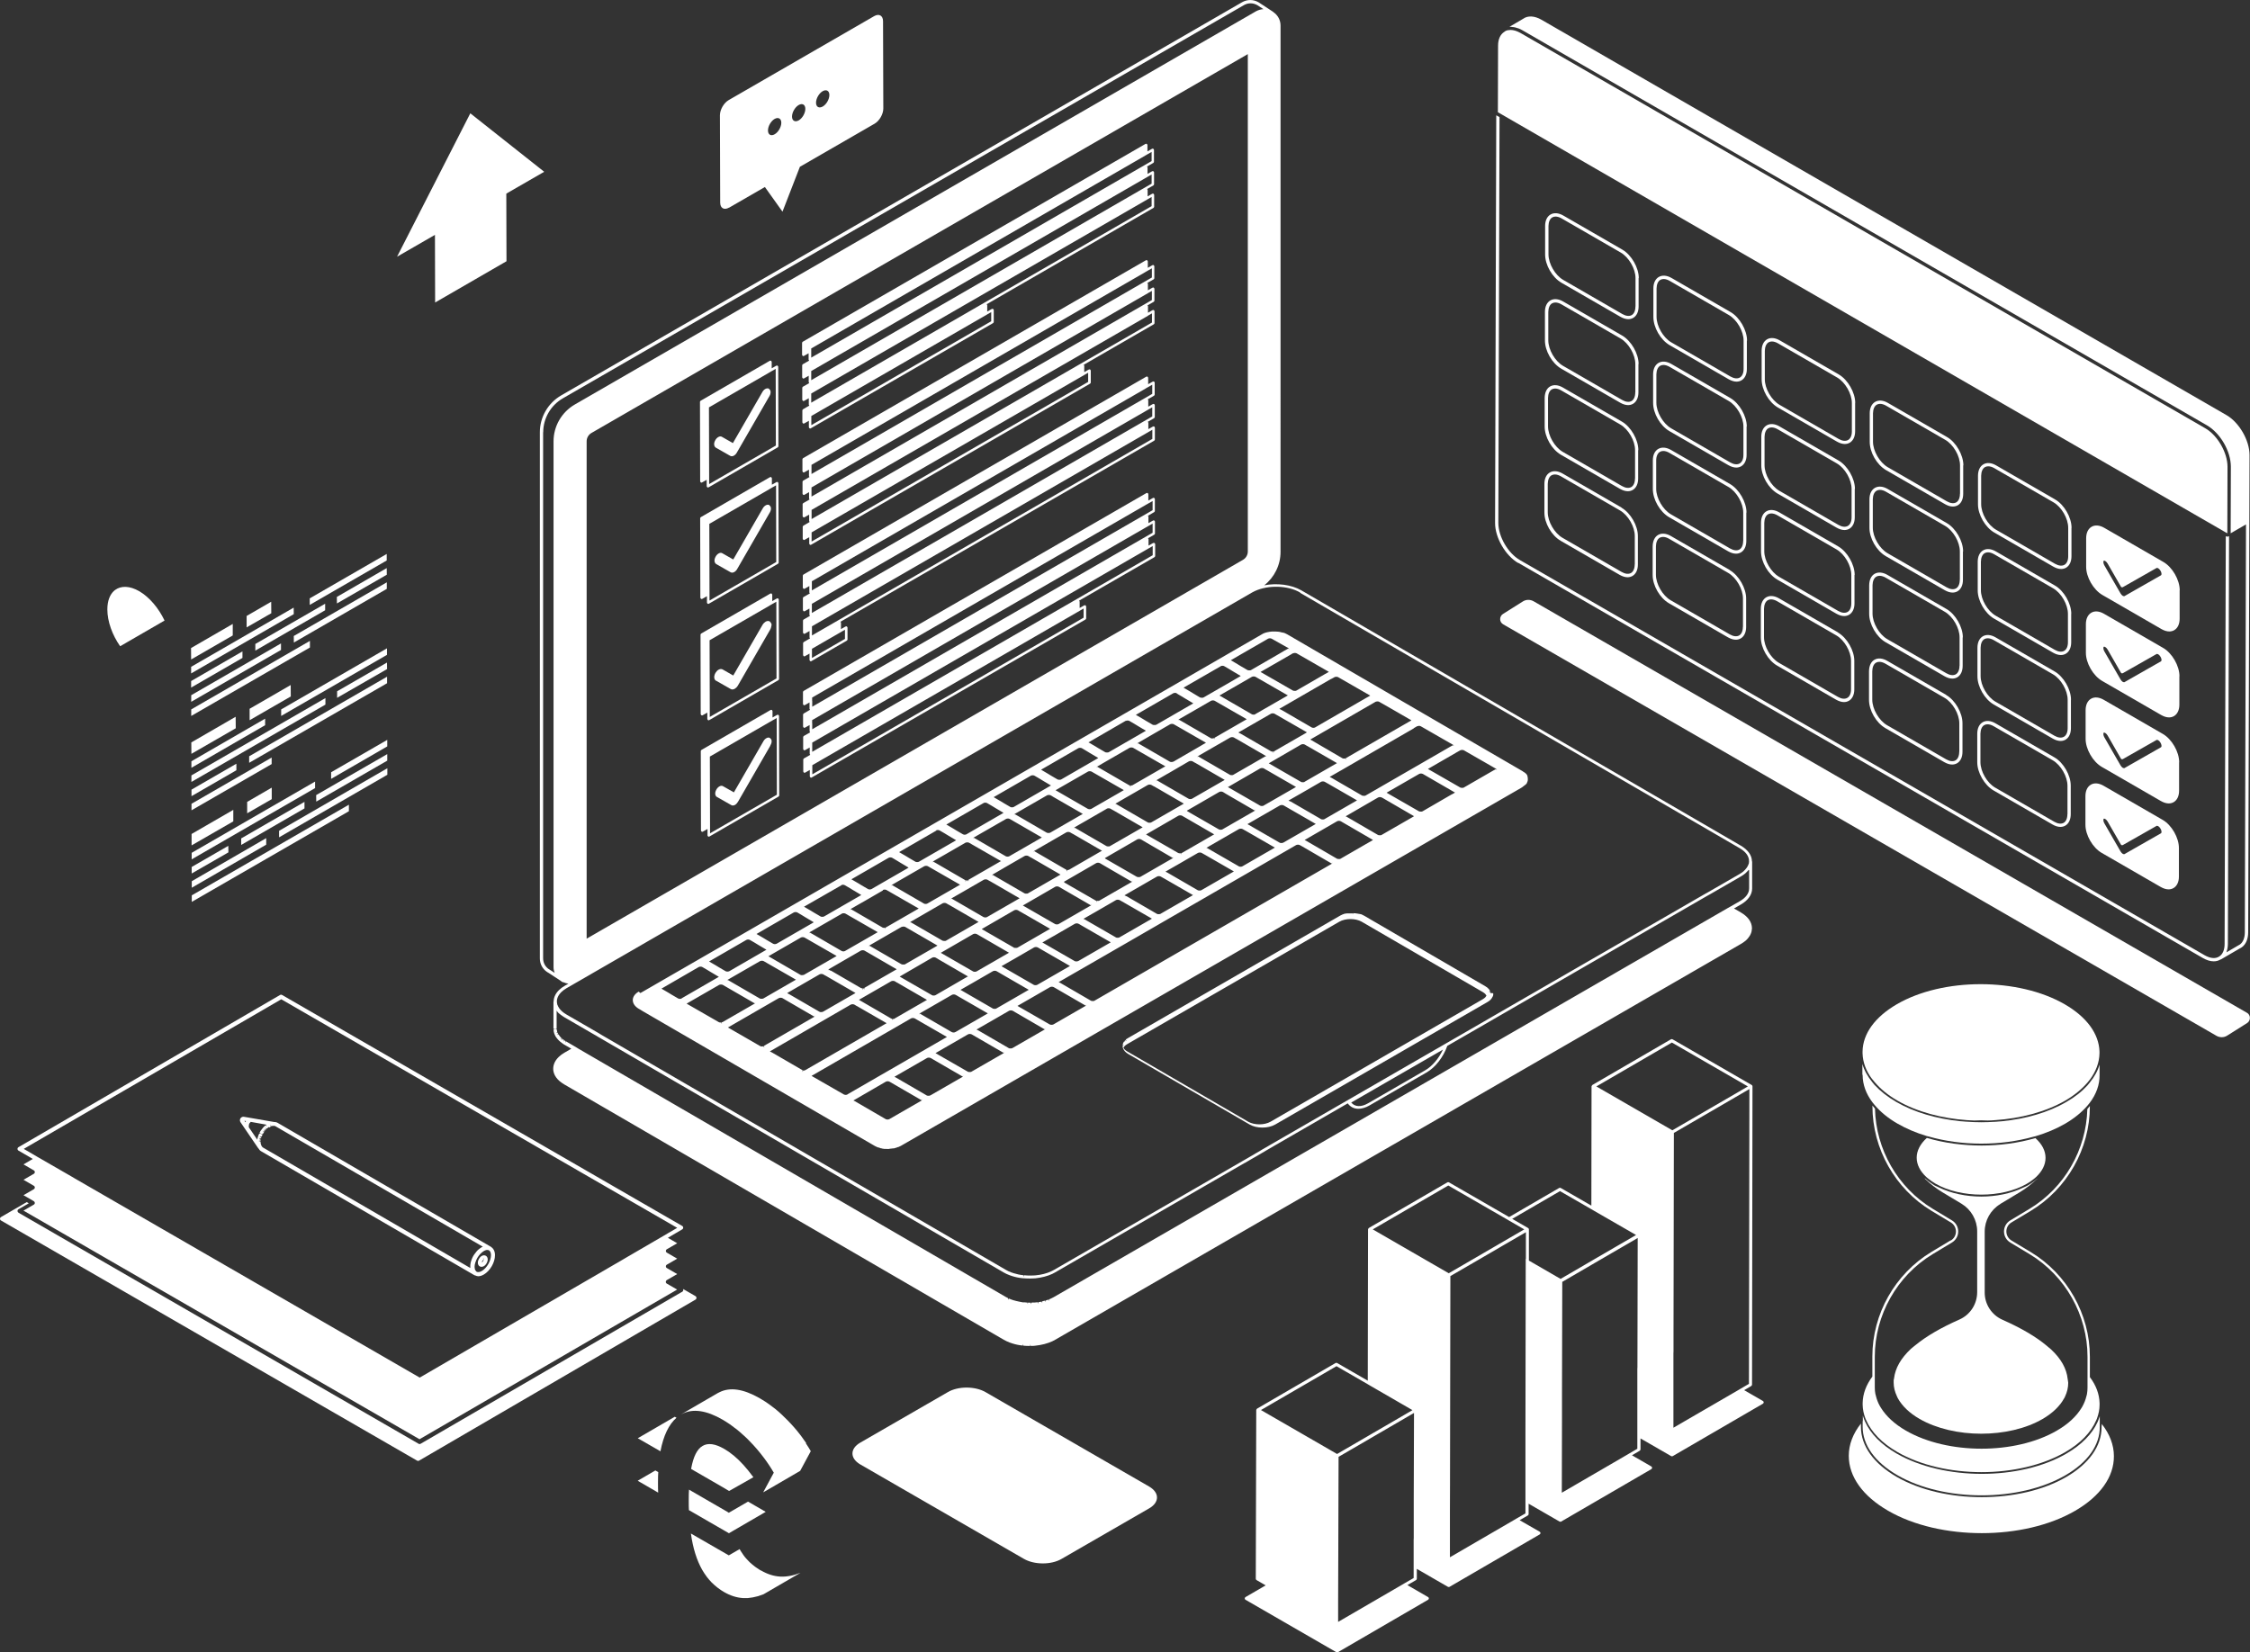 <?xml version="1.0" encoding="UTF-8"?><svg id="Calque_1" xmlns="http://www.w3.org/2000/svg" viewBox="0 0 248.15 182.28"><rect x="0" y="0" width="248.15" height="182.28" fill="#333333" stroke="none"/><defs><style>.cls-1{fill:#fff;}</style></defs><path class="cls-1" d="M164.36,109.54s0,0,0,0c0,0,0-.01,0-.01,0,0,0-.02,0-.03,0,0,0,0,0,0,0,0,0-.02,0-.02,0,0,0,0,0,0,0,0,0,0,0-.01,0,0,0,0,0-.02,0,0,0,0,0-.01,0,0,0,0,0,0,0-.02,0-.03,0-.03h0s0,0,0,0h0s0,0,0,0h0s-.02,0-.02,0h0s0,0,0,0h-.06s0,0,0,0h-.06s-.03,0-.03,0h0s.04-.02.04-.02l.06-.03h0s0,0,0,0h.02s0-.01,0-.01h.02s.01-.01.01-.01h0s0,0,0,0c0,0-.02-.04-.02-.04,0,0,0,0,0-.01,0,0,0,0,0,0,0,0,0,0,0,0,0,0,0,0,0,0,0-.02-.01-.03-.03-.06,0,0,0,0,0,0,0,0,0,0,0,0,0,0,0,0,0,0,0-.01-.02-.03-.02-.03,0,0,0,0,0,0,0,0-.01-.02-.02-.02,0,0,0,0,0,0,0,0-.01-.02-.02-.03,0-.01,0-.01-.02-.03,0,0,0,0,0,0h0s0,0-.01-.01c0,0,0,0,0,0,0,0,0,0,0,0-.02-.02-.04-.05-.07-.07l-.05-.05h0s0,0,0,0h0s-.06-.05-.06-.05h0s0,0,0,0l-.02-.02h0s0,0,0,0l-.03-.03h-.03s-.06-.05-.06-.05l-.05-.03h0s-.03-.02-.03-.02h0s-12.66-7.37-12.66-7.37l-.68-.4h0s0,0,0,0c0,0,0,0-.01,0,0,0,0,0,0,0-.05-.03-.11-.06-.17-.09,0,0,0,0,0,0,0,0,0,0,0,0,0,0,0,0,0,0h0s-.06-.03-.06-.03c0,0,0,0,0,0,0,0,0,0,0,0-.02,0-.05-.02-.07-.03-.03-.01-.05-.02-.09-.03,0,0,0,0,0,0,0,0-.01,0-.02,0,0,0,0,0,0,0,0,0-.02,0-.02,0,0,0,0,0,0,0l-.07-.02h0s0,0-.01,0c0,0,0,0-.02,0,0,0,0,0-.01,0,0,0,0,0,0,0,0,0,0,0,0,0,0,0,0,0,0,0h-.05s0-.01,0-.01c0,0,0,0,0,0-.03,0-.06-.01-.09-.02,0,0-.01,0-.02,0,0,0,0,0-.01,0h-.04s-.01-.01-.01-.01c0,0,0,0,0,0,0,0-.01,0-.02,0-.06,0-.12-.02-.19-.03,0,0,0,0,0,0,0,0,0,0-.01,0,0,0-.01,0-.02,0h-.05s-.08,0-.13-.01c0,0-.01,0-.02,0,0,0,0,0-.02,0,0,0,0,0,0,0,0,0,0,0,0,0h0v.1h0v.09-.05s-.03-.08-.03-.08v-.02s0,0,0,0v-.02s0,0,0,0h0s0,0-.01,0c0,0,0,0,0,0,0,0,0,0,0,0-.02,0-.05,0-.08,0,0,0,0,0-.01,0-.01,0-.02,0-.04,0h0s-.05,0-.05,0h0s0,0,0,0h-.05s-.02,0-.02,0h-.01s-.05,0-.05,0c0,0,0,0,0,0-.01,0-.04,0-.04,0h0s-.01,0-.01,0h0s-.07,0-.07,0h-.02s-.03,0-.03,0h0s-.04,0-.04,0c0,0,0,0,0,0,0,0,0,0,0,0,0,0,0,0,0,0-.02,0-.03,0-.04,0-.01,0-.03,0-.04,0,0,0,0,0-.01,0h-.04s0,.01-.01.01h-.03s0,0,0,0c0,0,0,0,0,0,0,0,0,0,0,0,0,0,0,0,0,0,0,0-.01,0-.02,0-.03,0-.06.01-.09.02,0,0,0,0,0,0,0,0,0,0,0,0,0,0,0,0-.02,0,0,0,0,0-.02,0,0,0,0,0,0,0,0,0-.02,0-.02,0,0,0,0,0,0,0,0,0,0,0,0,0,0,0,0,0,0,0,0,0,0,0,0,0-.07.02-.14.04-.19.07,0,0-.01,0-.02,0,0,0,0,0,0,0,0,0,0,0,0,0,0,0,0,0,0,0,0,0,0,0,0,0,0,0,0,0,0,0,0,0,0,0,0,0,0,0-.01,0-.01,0,0,0,0,0,0,0,0,0,0,0,0,0-.02,0-.04.02-.06.03-.07.03-.14.06-.21.1,0,0,0,0,0,0,0,0,0,0,0,0l-23.42,13.52s-.07.05-.11.07c-.01,0-.02.01-.04.02,0,0-.01,0-.02.01,0,0,0,0,0,0,0,0-.01,0-.02.02-.01.01-.03.02-.03.02,0,0,0,0,0,0-.02.01-.03.03-.05.04,0,0,0,0,0,0h0s.02.03.02.03l.02.02h.01s.06.09.06.09h0s-.05-.03-.05-.03h-.01s-.08-.05-.08-.05h0s0,0,0,0h0s-.03.03-.03.03h0s0,0,0,0c0,0,0,0,0,0,0,0-.02.02-.03.03,0,0,0,0,0,0,0,0,0,0,0,0h0s-.03.04-.03.04h0s0,0,0,0h0s0,.01,0,.01h0s.04.05.04.05l.06.05h0l-.11-.06h-.02s0-.02,0-.02h-.01s0-.01,0-.01h0s0,0,0,0h0s-.01.02-.02.03c0,0,0,0,0,0,0,0,0,0,0,0,0,0,0,0,0,0-.01.01-.02.03-.04.07,0,0-.03.04-.03.05,0,0,0,0,0,0,0,.02-.01.03-.03.07,0,0-.02.05-.03.07,0,0,0,.01,0,.01,0,0,0,0,0,0,0,0,0,.02,0,.03h0s0,0,0,0c0,0,0,0,0,0,0,0,0,.01,0,.01,0,0-.01.05-.01.06,0,0,0,0,0,0,0,.01,0,.03,0,.05h0s0,0,0,0h.01s.08,0,.08,0h.01s.07,0,.07,0h0s0,0,0,0h-.05s-.02.02-.02.02l-.07.02h0s-.02,0-.02,0h-.02s0,0,0,0h0s0,0,0,0h0s0,.07,0,.11h0s0,0,0,0c0,.06.02.11.04.17,0,0,0,0,0,0,.09.25.29.47.59.64l13.37,7.77c.4.23.9.34,1.41.34s1.02-.11,1.42-.34l23.42-13.52c.27-.15.45-.35.55-.58,0,0,0,0,0,0,.01-.02.03-.04.04-.06,0,0,0,0,0-.01,0,0,0,0,0,0,0,0,0,0,0,0,0,0,0,0,0,0,0,0,.02-.07.02-.07,0,0,0,0,0,0,0,0,0,0,0,0,0,0,0,0,0,0,0,0,0,0,0,0,0-.01.01-.04.01-.05,0,0,0,0,0,0,0,0,0,0,0-.02,0,0,0,0,0,0,0,0,0,0,0-.01,0,0,0,0,0,0,0,0,0,0,0,0,0,0,0,0,0,0h0s0,0,0,0h0s0,0,0,0h0s0,0,0,0h-.07s0,0,0,0h-.02s-.04,0-.04,0h-.03s.03,0,.03,0h.04s.02,0,.02,0h0s.07,0,.07,0h0s0,0,0,0h0s0,0,0,0h0s0,0,0,0c0,0,0-.02,0-.02,0,0,0,0,0-.01,0-.02,0-.03,0-.05,0,0,0,0,0,0,0,0,0-.02,0-.03v-.05ZM150.03,101.16h0s0,0,0,0h0ZM149.84,101.07v-.06s0,.06,0,.06c0,0,0,0,0,0,0,0,0,0,0,0ZM148.32,100.64h-.03s0,0,0,0h.03ZM147.97,101.12h0s0,0,0,0c0,0,0,0,0,0,0,0,0,0,0,0ZM123.93,114.8h0,0s0,0,0,0ZM163.94,109.83s-.05.08-.08.12c-.02.02-.03.05-.05.07-.07.07-.16.14-.26.2l-23.42,13.52c-.68.39-1.79.39-2.47,0l-13.37-7.77c-.1-.06-.19-.13-.26-.2-.02-.02-.03-.05-.05-.07-.03-.04-.06-.08-.08-.12,0,0,0,0,0,0,.02-.04.05-.08.08-.11.02-.02.03-.05.05-.07.07-.07.16-.14.26-.2l23.42-13.52c.68-.39,1.79-.39,2.47,0l13.37,7.77c.1.06.19.13.26.2.02.02.03.05.05.07.03.04.06.07.08.11,0,0,0,0,0,0ZM164,109.14s.03-.03.05-.03h0s-.03.02-.05.03ZM164.18,109.54h0s0,0,0,0c0,0,0,0,0,0,0,0,0,0,0,0Z"/><path class="cls-1" d="M70.44,109.39s0,0,0,0c-.05.03-.09.06-.14.09,0,0,0,0,0,0-.34.24-.53.56-.51.89.02.35.25.67.65.91l.11.06.18.11.18.11,25.56,14.85c.06.03.12.06.18.09l.07.03h0s.09.04.15.06c0,0,0,0,.01,0h.05s.06.03.06.03h.03s.03.02.03.02l.06.02.06.02h.07s.07.03.07.03c.07.01.15.02.22.03h.02s.06,0,.06,0h.15s.07.01.07.01h.1s0,0,0,0h.08s.15-.03.15-.03h.02s.18-.02.18-.02h0s.17-.02.17-.02h.08s.08-.03.12-.04h0s.08-.02.08-.02c.07-.02.14-.04.23-.08,0,0,.02,0,.03,0,.1-.04.19-.08.28-.13,0,0,0,0,0,0,0,0,0,0,0,0l68.39-39.48.16-.1s0,0,.01-.01c.06-.04.1-.08.15-.12.08-.06.16-.11.22-.17,0,0,0,0,0,0,0,0,0,0,0,0h0s0,0,0,0c0,0,0,0,.01-.01l.03-.03s0,0,0,0c0,0,.03-.03.03-.03,0,0,0,0,0,0,0,0,.02-.02.02-.03,0,0,0,0,0,0,0,0,0,0,0,0,0,0,0,0,0,0h0s.02-.03.02-.03h0s.01-.03.01-.03c0,0,0,0,0,0h0s.02-.03.02-.04c0,0,0-.01,0-.02,0,0,0,0,0,0l.03-.06s.01-.03.02-.05c0,0,0,0,0-.01,0,0,0,0,0,0h0s0,0,0,0c0-.01,0-.03.01-.04,0,0,0,0,0-.01,0,0,0,0,0,0,0,0,0,0,0,0,0,0,0,0,0,0,0,0,0,0,0,0,0,0,0,0,0,0,0-.02.01-.04.02-.06,0,0,0,0,0,0,0,0,0,0,0,0v-.07s0,0,0,0c0,0,0-.02,0-.03,0,0,0,0,0,0,0-.01,0-.03,0-.03,0,0,0,0,0,0h0s0,0,0-.01c0,0,0,0,0,0,0,0,0,0,0-.01,0-.01,0-.03,0-.04,0,0,0,0,0,0,0,0,0,0,0,0,0-.03,0-.05-.01-.08h0s0,0,0,0h0s0,0,0,0h0s0-.04,0-.04h0s0-.02,0-.02c0-.02-.01-.04-.02-.07,0,0,0,0,0,0,0,0,0,0,0,0h0s0,0,0,0c0,0,0,0,0,0,0,0,0,0,0,0,0,0,0,0,0,0,0,0,0,0,0-.02,0,0,0-.01,0-.02,0,0,0,0,0,0,0-.02-.02-.05-.04-.08,0,0,0,0,0-.01,0,0,0,0,0,0h0s0,0,0,0c0,0,0,0,0-.02,0,0,0,0,0-.01,0,0,0,0,0,0,0,0,0,0,0,0,0,0,0,0,0,0,0,0,0,0,0,0,0,0,0,0,0-.01-.01-.02-.03-.04-.04-.06,0,0,0,0,0,0,0,0,0-.01-.02-.02,0-.01-.01-.02-.02-.02,0,0,0,0,0,0,0,0,0,0,0,0,0,0,0,0,0,0,0,0,0,0,0,0,0,0,0,0,0,0,0,0,0,0,0,0-.02-.03-.05-.06-.08-.09,0,0,0,0,0,0,0,0,0,0-.02-.02,0,0,0,0,0,0t0,0s-.01,0-.01,0c0,0,0,0,0,0,0,0,0,0,0,0,0,0,0,0,0,0,0,0,0,0,0,0-.01-.01-.03-.03-.06-.05,0,0,0,0-.01-.01,0,0,0,0,0,0l-.05-.04h-.02s-.05-.04-.05-.04h-.02s-.03-.03-.03-.03h-.02s0-.02,0-.02l-.03-.02-11.8-6.86-14.18-8.25s0,0,0,0c0,0,0,0,0,0,0,0,0,0,0,0,0,0,0,0,0,0,0,0,0,0,0,0-.06-.03-.12-.06-.18-.09,0,0,0,0,0,0,0,0,0,0,0,0h0s0,0,0,0l-.06-.03s0,0,0,0c0,0,0,0,0,0-.02,0-.03-.01-.05-.02-.03-.01-.06-.02-.1-.04,0,0,0,0,0,0,0,0,0,0-.01,0,0,0,0,0,0,0,0,0-.01,0-.03,0,0,0,0,0,0,0,0,0,0,0,0,0t0,0s-.01,0-.02,0c0,0,0,0,0,0,0,0,0,0,0,0h0s0,0,0,0c0,0,0,0,0,0l-.11-.03h0s-.06-.01-.06-.01h-.02s-.11-.03-.11-.03h0s-.06-.02-.06-.02h0s0,0,0,0h0c-.05-.01-.11-.02-.17-.02-.03,0-.05,0-.07-.01h0s0,0,0,0h-.05s-.09-.01-.17-.01h-.06s0,0,0,0h-.15s0,0,0,0h0s0,0,0,0c0,0-.02,0-.03,0,0,0-.01,0-.01,0h0s-.01,0-.01,0h-.09s-.05,0-.05,0c0,0-.05,0-.05,0h0s-.13.02-.13.02h0s-.06,0-.06,0h0s-.1.02-.1.02h0s-.05.01-.05.01h-.03s0,0,0,0c0,0,0,0,0,0,0,0,0,0,0,0-.02,0-.03,0-.05.01-.02,0-.05.01-.07.02h0s-.05.01-.05.01h0s-.02,0-.02,0c0,0,0,0-.01,0,0,0,0,0,0,0-.07.02-.13.04-.21.07,0,0,0,0,0,0,0,0,0,0,0,0,0,0,0,0-.01,0h0s0,0,0,0h0s0,0,0,0l.03.06.04.1-.05-.12-.02-.04h0s0,0,0,0h0s0,0,0,0c0,0,0,0,0,0-.1.04-.19.08-.28.14,0,0,0,0,0,0l-10.97,6.34-57.58,33.24ZM168.31,86.19h0s0,0,0,0h0ZM124.16,79.53c.1-.06.3-.06.4,0l.55.32.18.11.18.11.91.54-.13.08-3.97,2.29s-.05.02-.09.03c-.02,0-.05,0-.07,0-.01,0-.02,0-.03,0,0,0-.02,0-.03,0-.03,0-.06,0-.1-.01-.03,0-.06-.02-.08-.03,0,0,0,0,0,0h0s-.72-.42-.72-.42l-.18-.11-.18-.11-.74-.43h-.02s4.12-2.39,4.12-2.39ZM132.3,98.61s0,0,0,0h0s0,0,0,0c0,0,0,0,0,0ZM132.18,98.23s0,0,0,0c0,0,0,0,0,0,0,0,0,0-.01,0,0,0,0,0,0,0-.03,0-.06-.02-.08-.03,0,0,0,0,0,0h0s-3.36-1.95-3.36-1.95l-.19-.09s.01-.02.04-.03l1.08-.62h0s.11-.06.11-.06h0s2.35-1.36,2.35-1.36c.11-.06.31-.06.41,0l.16.09h0s.1.06.1.06h.01s3.28,1.89,3.28,1.89c0,0-.01.02-.04.03l-3.54,2.04s0,0,0,0c-.02.01-.05.02-.08.03,0,0,0,0,0,0,0,0,0,0,0,0-.07.01-.14.02-.23,0ZM114.32,108.67s0,0,0,0h0,0c-.07.01-.14.02-.23,0,0,0,0,0,0,0-.03,0-.06-.02-.08-.03,0,0,0,0,0,0h0s-3.52-2.03-3.52-2.03l-.03-.02s.01-.01.04-.03l1.08-.62h0s.11-.06.11-.06h0s2.35-1.36,2.35-1.36c.05-.03.13-.05.21-.05s.15.02.21.05l.16.09h0s.1.06.1.06h0s3.28,1.89,3.28,1.89c0,0-.01.02-.04.03l-3.54,2.04s-.05.03-.09.03c0,0,0,0,0,0ZM84.09,110.17s-.03,0-.06.01h0s-.07,0-.1,0c0,0,0,0,0,0,0,0,0,0,0,0,0,0,0,0,0,0,0,0,0,0,0,0-.01,0-.04,0-.04,0,0,0-.05-.01-.06-.02-.02,0-.03-.01-.05-.02l-3.52-2.04h0s-.08.16-.08.16l.06-.16s.01-.02.04-.03l3.54-2.04c.11-.06.31-.06.41,0l3.55,2.04s-.01.02-.04.03l-3.57,2.06h0s0,0,0,0c0,0,0,0,0,0,0,0,0,0,0,0-.01,0-.04.01-.05.01ZM84.1,110.17s0,0,0,0h0s0,0,0,0ZM83.97,110.54h0s0,0,0,0h0ZM92.84,100.79c.11-.06.31-.06.41,0l3.55,2.04s-.01.02-.04.03l-3.58,2.06h0s0,0,0,0c-.02,0-.05.01-.11.03h0s-.04,0-.08,0c-.07,0-.14-.02-.18-.05l-3.2-1.86h0s-.32-.18-.32-.18h0s-.08.16-.08.16l.06-.16s.01-.01.04-.03l3.54-2.04ZM90.68,101.5s0,0,0,0c0,0,0,0,0,0h0ZM97.36,98.18c.11-.06.31-.06.41,0l3.55,2.04s-.01.02-.04.03l-3.54,2.04s-.02,0-.04.02c-.02,0-.04.02-.04.02v.02s0,0,0,0h0s0,.09,0,.09h0s0,.03,0,.03v.04s0,0,0,0v-.03s-.03-.06-.03-.06v-.02s0,0,0,0v-.02s-.02-.03-.02-.03h0s0,0,0,0c-.02,0-.03,0-.09,0,0,0-.07,0-.07,0,0,0-.01,0-.02,0-.01,0-.03,0-.03,0-.02,0-.04-.01-.05-.02l-3.2-1.86h0s-.32-.18-.32-.18h0s-.08.16-.08.16l.06-.16s.01-.02.04-.03l1.08-.62.39-.22,2.07-1.2ZM96.02,98.11h0s0,0,0,0h0ZM119.98,85.12c.11-.06.31-.06.41,0l3.55,2.04s-.01.02-.04.03l-3.54,2.04s-.05.02-.09.03c0,0,0,0,0,0,0,0,0,0,0,0-.03,0-.06,0-.08.01,0,0,0,0,0,0,0,0-.01,0-.02,0,0,0,0,0,0,0-.04,0-.08,0-.13-.02-.04,0-.06-.02-.08-.03l-3.5-2.02-.04-.02h0s0,0,0-.01c0,0,0,0,0,0,0,0,0,0,0,0h0s0,0,0,0l3.57-2.05ZM116.85,86.4h0s0,0,0,0h0ZM139.34,88.89s-.04.01-.1.02c0,0,0,0,0,0,0,0,0,0,0,0-.04,0-.07,0-.13,0h-.04s-.08-.03-.1-.04l-3.49-2.01-.04-.02h-.01s-.01-.01-.01-.01h0s0,0,0,0h0s0,0,0,0h0s0,0,0,0l3.56-2.06c.11-.06.3-.06.41,0l.18.11h0s.07.04.07.04h.01s3.28,1.89,3.28,1.89c0,0-.01.02-.04.03l-3.58,2.06ZM139.34,89.26h0s0,0,0,0c0,0,0,0,0,0h0ZM130.26,94.12v.02s0,0,0,0v.05s.03.1.03.1h0s0,0,0,0l-.04-.07-.02-.04h0s-.01-.04-.01-.04h0s0-.01,0-.01c-.02,0-.04,0-.09,0-.02,0-.04,0-.07,0-.02,0-.04,0-.08-.02-.02,0-.04-.01-.05-.02l-3.49-2.01-.04-.03h0s0,0,0,0h0s0,0,0,0h0s0,0,0,0l3.56-2.06c.11-.06.31-.06.41,0l.19.11h0s.08.05.08.05h0s.01,0,.01,0l3.24,1.88h.03s-.01.02-.04.03l-3.54,2.04s-.07.03-.07.03ZM130.32,94.48h0s0,0,0,0h0ZM111.83,104.54l-3.49-2.01-.06-.04h0s0,0,0,0h0s.01-.01.01-.01l3.56-2.06c.05-.03.13-.05.21-.05s.15.02.21.05l.18.11h0s.07.04.07.04h.01s3.28,1.89,3.28,1.89c0,0-.01.02-.04.03l-3.55,2.05h-.01s0,0-.01.01c-.01,0-.04.01-.05.01,0,0,0,0,0,0h0s-.05,0-.07.01c0,0-.08,0-.08,0-.04,0-.07,0-.11-.02l-.08.17.06-.17s-.04-.01-.05-.02ZM107.29,107.34l.08-.17-.08.17h0s0,0,0,0ZM107.35,107.17s-.04-.01-.05-.02l-3.49-2.01-.05-.03h-.01s0,0,0,0h0s0,0,0,0h0s.01,0,.01,0l3.56-2.06c.05-.03.13-.05.21-.05s.15.02.21.05l3.52,2.04h.03s-.01.02-.04.03l-.28.16-3.26,1.88s-.03.01-.05.02c0,0-.08.02-.08.02-.07.01-.15,0-.24-.02ZM99.44,102.26c.11-.06.31-.06.41,0l.22.13h.01s.02.02.02.02h.01s3.28,1.9,3.28,1.9c0,0-.01.02-.04.03l-3.54,2.04s-.03.02-.04.02c0,0-.01,0-.02,0,0,0,0,0,0,0t0,0s-.03,0-.03,0c0,0,0,0,0,0,0,0,0,0-.01,0-.01,0-.03,0-.05,0,0,0-.06,0-.06,0h-.05s0,0,0,0c-.06,0-.11-.02-.15-.04l-3.52-2.04h0s-.08.16-.08.16h0s.06-.16.06-.16c0,0,.01-.02.04-.03l1.21-.7,2.32-1.34ZM97.4,102.51v-.08s0,.08,0,.08h0ZM103.96,99.65c.11-.06.3-.06.41,0l.22.13h.02s.01.02.01.02h.02s3.28,1.9,3.28,1.9c0,0-.01.02-.04.03l-3.54,2.04s-.03.01-.08.03c0,0-.04,0-.05,0,0,0,0,0,0,0,0,0,0,0,0,0-.07,0-.15,0-.23-.02-.02,0-.04-.01-.05-.02l-3.52-2.04h0s-.08.16-.08.16l.06-.16s.01-.02.04-.03l1.21-.7,2.32-1.34ZM101.77,99.84s.08.04.13.05c0,0,0,0,0,0-.05-.01-.09-.03-.13-.05ZM122.06,89.21c.11-.06.31-.06.41,0l.22.13h.01s.02.02.02.02h.02s3.28,1.9,3.28,1.9c0,0-.01.01-.04.03l-3.58,2.06s-.04.01-.06.02c-.02,0-.03,0-.05,0h0s-.07,0-.12,0c-.06,0-.11-.02-.15-.04l-3.52-2.04h0s-.08.16-.08.16l.06-.16s.01-.02.04-.03l1.22-.7,2.32-1.34ZM119.88,89.6s0,0,0,0c0,0,0,0,0,0,0,0,0,0,0,0ZM123.01,88.67s.01-.02.04-.03l1.17-.68h0s0,0,0,0l.04-.02,2.32-1.34c.05-.03.13-.05.21-.05s.15.02.21.05l.22.13h.02s.02.02.02.02h.02s3.28,1.9,3.28,1.9c0,0-.01.02-.04.03l-3.54,2.04s-.04.02-.08.03c0,0,0,0,0,0,0,0,0,0,0,0-.02,0-.04,0-.06.01h-.06s-.04,0-.08,0c0,0,0,0,0,0,0,0,0,0,0,0,0,0,0,0,0,0-.02,0-.04,0-.07-.02-.02,0-.04-.01-.05-.02l-3.29-1.91h0s-.22-.13-.22-.13c0,0-.03,0-.03,0ZM121.5,93.86s-.01.02-.04.03l-3.56,2.06h0s0,0,0,0c0,0,0,0,0,0,0,0,0,0,0,0,0,0,0,0,0,0,0,0,0,0,0,0h-.02s-.01,0-.01.01c0,0,0,0,0,0-.03,0-.05,0-.08.01h-.09s0,.01,0,.01h0s-.04.17-.04.17h0s-.01-.13-.01-.13v-.02s0-.04,0-.04v.04s-.01.02-.01.02v.04s-.02.08-.02.08v-.06s0-.06,0-.06h0s0-.03,0-.03v-.02s0,0,0,0h0s0-.02,0-.02c-.02,0-.04-.01-.05-.02l-3.29-1.91h0s-.22-.13-.22-.13h0s-.08.16-.08.16l.06-.16s.01-.02.04-.03l1.21-.7,2.32-1.34c.11-.06.31-.06.41,0l.22.13h.01s.02.02.02.02h.02s3.28,1.9,3.28,1.9ZM116.97,96.47s-.01.02-.04.03l-3.54,2.04s-.04.02-.04.02h0s-.06.02-.06.02c-.03,0-.05,0-.11,0-.02,0-.04,0-.05,0,0,0,0,0,0,0,0,0-.04,0-.04,0,0,0-.06-.01-.06-.02h0s-.03-.01-.05-.02l-3.52-2.04h0s-.08.16-.08.16l.06-.16s.01-.02.04-.03l1.17-.68.03-.02h0s0,0,0,0h0s2.32-1.34,2.32-1.34c.11-.06.31-.06.41,0l.22.13h.01s.02.02.02.02h.02s3.28,1.9,3.28,1.9ZM112.45,99.09s-.01.02-.04.03l-3.54,2.04s-.03.02-.05.02l-.06.02c-.08.02-.16.01-.25-.02-.02,0-.04-.01-.05-.02l-3.52-2.04h0s-.08.16-.08.16l.06-.16s.01-.02.04-.03l1.22-.7,2.32-1.34c.11-.06.31-.06.41,0l.22.13h.01s.02.02.02.02h.02s3.28,1.9,3.28,1.9ZM104.36,104.15s0,0,0,0h0s0,0,0,0ZM99.91,106.74s0,0,0,0c0,0,0,0,0,0h0ZM99.23,107.72h0s0,0,0,0h.01s3.56-2.07,3.56-2.07c.05-.03.13-.05.21-.05,0,0,0,0,0,0,.08,0,.15.02.2.05l.19.11h0s.08.05.08.05h0s.03.02.03.02l3.22,1.87s.03,0,.03,0c0,0-.01.02-.04.03l-.28.16h0l-.05.03-3.21,1.86s0,0,0,0c-.01,0-.04.02-.08.03,0,0,0,0,0,0,0,0,0,0,0,0-.02,0-.04,0-.07.01-.03,0-.07,0-.11,0h0s0,0-.01,0h-.03s-.05-.02-.05-.02c-.02,0-.04-.01-.05-.02l-3.49-2.01-.05-.03h0s0,0,0,0h0ZM112.86,99.92l-.05-.03h-.01s0,0,0,0h0s.01,0,.01,0l3.56-2.06c.05-.03.13-.05.21-.05,0,0,0,0,0,0,.08,0,.15.02.21.05l3.52,2.04h0s.08-.16.08-.16l-.06.16s-.01.02-.04.03l-1.11.64-2.43,1.4h0s-.04.02-.09.03c-.02,0-.03,0-.06,0,0,0-.06,0-.06,0-.02,0-.03,0-.06,0t0,0s0,0,0,0c-.02,0-.05,0-.08-.02-.02,0-.03-.01-.05-.02l-3.49-2.01ZM117.38,97.31l-.05-.03h-.01s0,0,0,0h0s0,0,0,0h0s.01,0,.01,0l3.56-2.06c.05-.03.13-.05.21-.05s.15.02.21.05l.19.11h0s.08.05.08.05h0s.02.01.02.01l3.23,1.88h0s.08-.16.08-.16l-.06.16h0s-.01.02-.04.03l-.28.16-3.3,1.9s-.06.02-.06.02h0s-.03,0-.03,0c0,0-.01,0-.02,0-.01,0-.02,0-.02,0h0s-.05,0-.09,0c0,0-.03,0-.05,0,0,0,0,0,0,0h0s0,0,0,0h0s0,.02,0,.02l-.03.16h0v-.14s-.01,0-.01,0v-.02s0-.02,0-.02h0s0,0,0,0c-.02,0-.04-.01-.05-.02l-3.49-2.01ZM121.91,94.7l-.05-.03h-.01s0-.01,0-.01h0s.01,0,.01,0l3.56-2.06c.05-.03.13-.05.21-.05h0c.08,0,.15.02.21.05l.19.11h0s.08.05.08.05h0s0,0,0,0l3.24,1.89h0s.08-.16.08-.16l-.06.16s-.01.02-.04.03l-.28.16-3.26,1.88h0s-.06.03-.13.04c-.07.01-.15,0-.24-.02-.02,0-.04-.01-.05-.02l-3.49-2.01ZM130.95,89.47l-.05-.03h-.01s0,0,0,0h0s.01-.01.01-.01l3.56-2.06c.05-.03.13-.05.21-.05s.15.02.21.05l.18.11h0s.08.05.08.05h0s.03.02.03.02l3.22,1.87h0s.08-.16.08-.16h0s-.06.16-.06.16c0,0-.01.02-.04.03l-3.58,2.06s-.04.01-.04.01c0,0,0,0,0,0,0,0,0,0,0,0-.02,0-.05,0-.07.01h-.08s-.06,0-.06,0c-.02,0-.03,0-.07-.02-.02,0-.04-.01-.05-.02l-3.49-2.01ZM139.55,83.44l-3.56,2.05h0s0,0,0,0c0,0,0,0,0,0,0,0-.03,0-.04.01,0,0,0,0,0,0,0,0,0,0,0,0-.03,0-.06.01-.09.01,0,0-.04,0-.05,0h0s-.08,0-.12-.02c-.02,0-.04-.01-.05-.02l-3.52-2.04h0s-.08.16-.08.16h0l.06-.16s.01-.01.04-.03l3.54-2.04c.11-.06.31-.06.41,0l.22.13h.02s.01.02.01.02h.02s3.28,1.9,3.28,1.9c0,0-.01.02-.04.03ZM135.07,86.03s-.01.02-.04.03l-3.54,2.04s-.06.03-.06.03c-.03,0-.06.02-.1.02h-.07s-.08,0-.13-.02c-.02,0-.04-.01-.05-.02l-3.29-1.91h0s-.22-.13-.22-.13h0s-.08.16-.08.16l.06-.16s.01-.02.04-.03l1.17-.68h.01s2.35-1.37,2.35-1.37c.11-.06.31-.06.41,0l.22.13h.01s.02.02.02.02h.02s3.28,1.9,3.28,1.9ZM128.43,84.59l-3.56,2.05h0s0,0,0,0c0,0-.02,0-.03,0,0,0-.02,0-.02,0,0,0,0,0,0,0-.02,0-.05,0-.11.01,0,0,0,0,0,0h0s0,.04,0,.04v.08s0,.06,0,.06v-.03s-.01-.02-.01-.02l-.02-.07v-.04s-.01-.01-.01-.01h0s0,0,0,0h0s0,0,0,0v.02s0,.02,0,.02l-.03.13v-.13s-.01-.03-.01-.03h0s0-.03,0-.03c0,0-.01,0-.02,0-.02,0-.03,0-.03,0-.02,0-.04-.01-.05-.02l-3.52-2.04h0s-.08.16-.08.16l.06-.16s.01-.02.04-.03l.48-.28h0s.1-.06.1-.06h0s2.96-1.71,2.96-1.71c.11-.06.31-.06.41,0l3.55,2.04s-.01.02-.04.03ZM119.42,89.78s-.01.02-.04.03l-.28.16-3.26,1.88h0s-.04.02-.11.04c0,0,0,0,0,0,0,0,0,0-.01,0-.01,0-.03,0-.03,0h-.09s-.07,0-.12-.02c-.02,0-.03-.01-.05-.02l-3.2-1.86h0s-.32-.18-.32-.18h0s-.08.16-.08.16h0s.06-.16.06-.16c0,0,.01-.02.04-.03l3.54-2.04c.11-.06.31-.06.41,0l.16.09h0s.09.06.09.06h0s3.28,1.89,3.28,1.89ZM114.89,92.39s-.01.02-.04.03l-3.54,2.04s0,0-.01,0c-.02.01-.05.02-.08.03,0,0,0,0,0,0,0,0,0,0,0,0-.03,0-.07.01-.11.01-.02,0-.07,0-.12-.02,0,0,0,0,0,0,0,0,0,0,0,0-.03,0-.06-.02-.08-.03l-3.2-1.86h0s-.32-.18-.32-.18h0s-.08.16-.08.16h0s.06-.16.06-.16c0,0,.01-.02.04-.03l3.57-2.05s.07-.02.1-.03c.11-.02.22,0,.28.04l3.55,2.05ZM110.37,95s-.01.02-.04.03l-3.54,2.04h0s.01.02.01.02l.08.13h0s0,0,0,0l-.12-.09h0s-.02-.02-.02-.02h-.01s0,0-.01,0c-.02,0-.07,0-.07.01h0v.18-.04s-.03-.07-.03-.07h0s0-.03,0-.03h0s0-.02,0-.02v-.02s0,0,0,0c-.02,0-.04,0-.05,0,0,0,0,0,0,0,0,0-.04,0-.05,0h0s0,.02,0,.02v.04s-.02.04-.02.04v.07s-.02-.06-.02-.06v-.05s0-.03,0-.03h0s0-.03,0-.03v-.02s-.04-.01-.05-.02l-3.2-1.86h0s-.32-.18-.32-.18h0s-.08.16-.08.16l.06-.16s.01-.02.04-.03l1.27-.73,1.61-.93h0s.02-.01.02-.01l.64-.37c.11-.06.31-.06.41,0l3.55,2.04ZM105.85,97.61s-.01.02-.04.03l-3.54,2.04s0,0,0,0c-.02.01-.05.02-.09.03,0,0,0,0,0,0,0,0,0,0,0,0-.03,0-.05,0-.08.01,0,0,0,0,0,0-.04,0-.08,0-.14-.02,0,0,0,0,0,0,0,0,0,0,0,0-.03,0-.05-.02-.07-.03,0,0,0,0,0,0h0s-3.52-2.04-3.52-2.04h0s-.08.16-.08.16l.06-.16s.01-.02.04-.03l2.27-1.31h0s1.27-.73,1.27-.73c.11-.06.31-.06.41,0l3.55,2.04ZM92.28,105.45s-.01.02-.04.03l-3.54,2.04s-.06.02-.06.03c-.04.01-.08.02-.15.02-.02,0-.04,0-.06,0,0,0-.04,0-.05,0,0,0-.05-.01-.05-.01-.02,0-.04-.01-.05-.02l-3.46-2.01-.05-.03h-.03s.01-.02.04-.03l3.54-2.04c.05-.03.13-.05.21-.05s.15.02.21.05l3.55,2.04ZM86.85,109.53l1.17-.68h0s.04-.02.04-.02h0s2.32-1.34,2.32-1.34c.05-.03.13-.05.21-.05.08,0,.15.02.21.05l.22.13h.02s.01.02.01.02h.02s3.28,1.9,3.28,1.9c0,0-.01.02-.04.03l-3.54,2.04s-.11.04-.17.04c0,0-.06,0-.06,0,0,0,0,0,0,0,0,0,0,0,0,0-.04,0-.08,0-.12-.02,0,0,0,0,0,0h0s0,0,0,0c-.02,0-.03-.01-.05-.02l-3.29-1.91h0s-.23-.12-.23-.12h-.03s.01-.03.04-.04ZM91.6,107.08h0s-.22-.13-.22-.13h0s-.08.16-.08.16h0s.06-.16.06-.16c0,0,.01-.02.04-.03l1.17-.68,2.37-1.37c.11-.06.31-.06.41,0l.22.13h.01s.02.02.02.02h.01s2.86,1.66,2.86,1.66l.42.24s-.01.02-.04.03l-3.54,2.04h0s.01.02.01.02l.02.03.06.1-.12-.11-.02-.02h0s0,0,0,0v.02s.07.15.07.15c0,0,0,0,0,0,0,0,0,0,.01,0,0,0,0,0-.01,0h0s-.1-.14-.1-.14h-.01s0-.02,0-.02c-.02,0-.03,0-.05,0h0s0,.02,0,.02h0s0,.05,0,.05v.11h-.01l-.03-.11v-.03s-.01-.01-.01-.01h0s0-.03,0-.03h0s-.05,0-.05,0c0,0,0,0,0,0,0,0,0,0,0,0,0,0,0,0,0,0,0,0,0,0,0,0-.01,0-.03,0-.03,0,0,0,0,0-.01,0-.02,0-.04,0-.04-.01-.02,0-.04-.01-.05-.02l-3.29-1.91ZM94.72,110.31s.02-.02.02-.02l3.54-2.04c.11-.06.31-.06.41,0l.18.11h0s.07.04.07.04h.01s3.28,1.9,3.28,1.9c0,0-.01.02-.04.03l-1.15.66-2.39,1.38s0,0,0,0c-.01,0-.03.01-.03.02,0,0,0,0,0,0-.01,0-.03,0-.04.01,0,0,0,0,0,0,0,0,0,0,0,0-.02,0-.03,0-.06.01,0,0,0,0,0,0h0s-.07,0-.12,0h0s0,0,0,0v.02s0,0,0,0l-.02.13h0s-.02-.16-.02-.16v-.02s-.05-.01-.06-.02c-.02,0-.04-.01-.05-.02l-3.53-2.05h0s0,0,0,0ZM101.4,111.82s.01-.02.04-.03l1.08-.62,2.46-1.42c.05-.03.13-.05.21-.05.08,0,.15.02.21.05l.16.09h0s.1.06.1.06h0s3.28,1.89,3.28,1.89c0,0-.01.02-.04.03l-3.54,2.04s-.01,0-.02,0c-.02,0-.04.02-.07.03,0,0,0,0,0,0,0,0,0,0,0,0h0s0,0,0,0c-.02,0-.05,0-.07.01,0,0,0,0,0,0,0,0-.02,0-.03,0,0,0,0,0,0,0-.03,0-.08,0-.13-.02,0,0,0,0,0,0,0,0,0,0,0,0-.03,0-.06-.02-.08-.03,0,0,0,0,0,0l-3.52-2.04h0s-.08.16-.08.16l.06-.16ZM105.92,109.21s.01-.02.04-.03l1.08-.62h0s.11-.06.11-.06h0s2.35-1.36,2.35-1.36c.05-.03.13-.05.21-.05s.15.02.21.05l3.52,2.04s.03,0,.03,0c0,0-.01.02-.04.03l-.28.16-3.26,1.88s0,0,0,0c0,0,0,0,0,0-.02.01-.05.02-.04.03-.01,0-.03,0-.04,0,0,0,0,0,0,0,0,0,0,0,0,0-.07.02-.13.02-.24,0-.04,0-.06-.02-.08-.03l-3.55-2.05ZM114.99,104l-.03-.02s.01-.02.04-.03l1.08-.62.11-.06,2.35-1.36c.05-.03.13-.05.21-.05s.15.02.21.05l.16.09h0s.1.06.1.06h0s3.28,1.89,3.28,1.89c0,0-.01.02-.04.03l-3.54,2.04s-.01,0-.02,0c-.02,0-.04.02-.07.03,0,0,0,0,0,0,0,0,0,0,0,0-.07.01-.14.02-.23,0,0,0,0,0,0,0-.04,0-.06-.02-.08-.03l-3.52-2.03ZM119.52,101.39l-.03-.02s.01-.02.04-.03l1.08-.62h0s.11-.06.11-.06h0s2.35-1.36,2.35-1.36c.05-.03.13-.05.21-.05s.15.02.21.05l.16.09h0s.1.06.1.06h.01s3.28,1.89,3.28,1.89c0,0-.01.02-.04.03l-3.54,2.04s0,0,0,0c-.02.01-.05.02-.08.03-.07.01-.14.02-.23,0,0,0,0,0,0,0h0s0,0,0,0c0,0,0,0,0,0-.03,0-.06-.02-.08-.03l-3.52-2.03ZM124.21,98.86l-.19-.09s.01-.02.04-.03l3.54-2.04c.05-.03.13-.05.21-.05s.15.02.21.05l.16.09h0s.1.06.1.06h.01s3.28,1.89,3.28,1.89c0,0-.01.02-.04.03l-3.54,2.04s0,0,0,0c-.02.01-.05.03-.09.03-.06.01-.13.02-.23,0h0s0,0,0,0c0,0,0,0,0,0-.03,0-.06-.02-.08-.03l-3.36-1.95ZM133.09,93.55l-.03-.02s.01-.02.04-.03l3.54-2.04c.11-.06.31-.06.41,0l.16.09h0s.1.06.1.06h.01s3.28,1.89,3.28,1.89c0,0-.01.02-.04.03l-3.54,2.04s0,0,0,0c-.02.01-.05.02-.08.03,0,0,0,0,0,0h0c-.07.02-.14.02-.23,0h0s0,0,0,0c0,0,0,0,0,0-.03,0-.06-.02-.08-.03l-3.52-2.03ZM137.61,90.94l-.03-.02s.01-.01.04-.03l3.54-2.04c.11-.06.31-.06.41,0l.16.09h0s.1.06.1.06h0s3.28,1.89,3.28,1.89c0,0-.01.01-.04.03l-3.54,2.04s-.01,0-.02,0c-.02,0-.04.02-.07.03,0,0,0,0,0,0,0,0,0,0,0,0-.06.01-.13.02-.23,0,0,0,0,0,0,0,0,0,0,0,0,0,0,0,0,0,0,0-.03,0-.06-.02-.08-.03,0,0,0,0,0,0h0s-3.52-2.03-3.52-2.03ZM142.3,88.41l-.19-.09s.01-.02.04-.03l1.08-.62h0s.11-.06.11-.06h0s2.35-1.36,2.35-1.36c.05-.03.13-.05.21-.05s.15.02.21.05l.16.09h0s.1.06.1.06h.01s3.28,1.89,3.28,1.89c0,0-.01.02-.04.03l-3.54,2.04h0s0,0,0,0c-.02.01-.05.02-.08.03,0,0,0,0,0,0,0,0,0,0,0,0-.06.01-.12.02-.23,0,0,0,0,0,0,0,0,0,0,0,0,0-.03,0-.06-.02-.08-.03,0,0,0,0,0,0h0s-3.36-1.95-3.36-1.95ZM143.9,86.25h0s-.04.02-.08.03c-.02,0-.04,0-.07.01-.02,0-.03,0-.06,0-.02,0-.04,0-.09,0-.02,0-.04,0-.07-.02-.02,0-.04-.01-.05-.02l-3.49-2.01-.05-.03h-.01s0,0,0,0h0s.01-.01.01-.01l3.55-2.06c.05-.03.13-.05.21-.05,0,0,0,0,0,0,.08,0,.15.02.21.05l.18.11h0s.07.04.07.04h.01s3.28,1.89,3.28,1.89c0,0-.01.02-.04.03l-.28.16-3.26,1.88ZM144.08,80.83l-3.54,2.04s-.03.01-.05.02h0s0,.03,0,.03v.05s.03.09.03.09l-.06-.12-.02-.03h0s0-.01,0-.01c0,0-.07,0-.07,0h0s0,.01,0,.01h0s0,.06,0,.06v.11s-.01-.03-.01-.03l-.03-.12v-.02s0-.01,0-.01h-.05c-.06,0-.11-.02-.15-.05l-3.29-1.91h0s-.26-.13-.26-.13c0,0,.01-.02.04-.03l3.54-2.04c.05-.03.13-.05.21-.05s.15.02.21.05l.22.13.04.02,3.29,1.89s-.01.02-.04.03ZM138.42,78.81s-.05.02-.06.02c-.02,0-.03,0-.06,0,0,0,0,0,0,0h0s-.04,0-.08,0c-.04,0-.07,0-.12-.02-.03,0-.05-.02-.06-.03l-3.52-2.04s-.03,0-.04,0c0,0,.01-.01.04-.03l3.54-2.04c.05-.03.13-.05.21-.05,0,0,0,0,0,0,.08,0,.15.02.21.05l3.55,2.04s-.01.02-.04.03l-3.58,2.06ZM137.51,79.33s-.01.01-.04.03l-3.54,2.04v.02s.09.14.09.14l-.12-.11-.02-.02h0s0,0,0,0c-.04.01-.08.02-.15.03-.02,0-.05,0-.1,0-.05,0-.09-.02-.11-.04l-3.2-1.86h0s-.32-.18-.32-.18h0s-.08.16-.08.16l.06-.16s.01-.02.04-.03l2-1.15,1.54-.89c.11-.06.31-.06.41,0l3.55,2.04ZM132.99,81.94s-.01.02-.04.03l-.28.16-.3.18-2.95,1.71h0s-.08.03-.16.04c-.04,0-.08,0-.14,0,0,0-.06-.02-.06-.02-.02,0-.04-.01-.05-.02l-3.52-2.04h0s-.08.16-.08.16l.06-.16s.01-.02.04-.03l1.19-.69h0s.1-.06.1-.06h0s2.25-1.3,2.25-1.3c.11-.06.31-.06.41,0l3.55,2.04ZM114.8,84.92h0s4.12-2.38,4.12-2.38c.11-.06.3-.06.4,0l.54.32.18.11.18.11.91.54-4.1,2.37s0,0-.01,0c-.02.01-.04.02-.08.03-.02,0-.05,0-.07,0-.02,0-.04,0-.06,0-.03,0-.06,0-.1-.01-.04-.01-.07-.02-.08-.03,0,0,0,0,0,0h0s-.72-.42-.72-.42l-.18-.11-.18-.11-.73-.43h0s-.02-.01-.02-.01h0ZM109.57,87.95l4.12-2.38c.11-.06.3-.06.4,0l.55.32.18.11.18.11.91.54-4.1,2.37s0,0,0,0c-.02.01-.05.02-.08.03h0s0,0,0,0c0,0,0,0,0,0-.02,0-.05,0-.08.01,0,0,0,0-.01,0-.04,0-.08,0-.14-.01,0,0,0,0,0,0,0,0,0,0,0,0-.03,0-.06-.02-.07-.03l-.72-.42-.18-.11-.18-.11-.74-.43h0s-.02-.01-.02-.01h0ZM108.46,88.59c.11-.06.3-.06.4,0l.55.32.18.11.18.11.91.54-4.1,2.37s0,0,0,0c-.02.01-.05.02-.08.03-.03,0-.07.01-.11.01-.03,0-.07,0-.12-.02-.04,0-.06-.02-.08-.03l-.72-.42-.18-.11-.18-.11-.74-.43h0s0,0,0,0h0s4.12-2.38,4.12-2.38ZM103.23,91.61c.11-.06.3-.06.4,0l.55.32.18.11.18.11.91.54-.13.08-3.97,2.29s0,0,0,0t0,0s-.05.02-.09.03c-.03,0-.05.01-.08.01,0,0,0,0,0,0-.04,0-.08,0-.14-.01,0,0,0,0,0,0,0,0,0,0,0,0-.03,0-.06-.02-.07-.03,0,0,0,0,0,0h0s-.01,0-.01,0l-.7-.41-.18-.11-.18-.11-.74-.43h0s0,0,0,0h0s4.12-2.38,4.12-2.38ZM93.87,97s.03,0,.03,0l4.1-2.37c.11-.06.3-.06.4,0l.54.32.18.11.18.11.91.54-.13.08-3.97,2.29s0,0,0,0c0,0,0,0-.01,0-.02.01-.04.02-.08.03-.03,0-.05,0-.08.01,0,0,0,0,0,0,0,0-.02,0-.02,0,0,0,0,0,0,0-.03,0-.07,0-.12-.02-.04,0-.06-.02-.08-.03,0,0,0,0,0,0h0s-.72-.42-.72-.42l-.18-.11-.18-.11-.74-.43h0s-.01,0-.01,0h0s0,0,0,0c0,0,0,0,0,0,0,0,0,0,0,0,0,0,0,0,0,0ZM92.77,97.65c.05-.03.13-.05.2-.05,0,0,0,0,0,0,.07,0,.15.02.2.05l.55.32.18.11.18.11.91.54-.13.08-3.97,2.29h0s0,0,0,0c-.02.01-.05.02-.09.03-.03,0-.05,0-.08.01,0,0,0,0,0,0-.04,0-.08,0-.14-.01,0,0,0,0,0,0,0,0,0,0,0,0-.03,0-.06-.02-.08-.03l-.72-.42-.18-.11-.18-.11-.74-.43h0s0,0,0,0h0s0-.01,0-.01l4.13-2.37ZM83.42,103.04l4.12-2.38c.11-.06.3-.06.4,0l.54.32.18.11.18.11.91.54-.13.08-3.97,2.29s0,0,0,0c0,0,0,0-.01,0-.02.01-.05.02-.08.03-.03,0-.06,0-.09.01,0,0,0,0,0,0,0,0-.01,0-.02,0,0,0,0,0,0,0-.04,0-.07,0-.12-.02,0,0,0,0,0,0-.03,0-.06-.02-.08-.03l-.72-.42-.18-.11-.18-.11-.74-.43h0s0,0,0,0h0s0,0,0,0ZM78.21,106.06l4.1-2.37c.05-.03.13-.05.2-.05s.15.02.2.05l.55.32.18.11.18.11.91.54-4.1,2.37s-.05.02-.09.03c-.06.01-.12.02-.23,0,0,0,0,0,0,0,0,0,0,0,0,0-.03,0-.06-.02-.08-.03l-.72-.42-.18-.11-.18-.11-.74-.43h-.01s-.01-.01-.01-.01c0,0,0,0,0,0,0,0,0,0,0,0,0,0,.03,0,.03,0ZM74.8,110.54s0,0,0,0h0s0,0,0,0ZM75.18,110.15s-.05.02-.09.03c-.02,0-.05,0-.08.01h0s-.02,0-.03,0c0,0,0,0,0,0-.04,0-.07,0-.12-.02,0,0,0,0,0,0,0,0,0,0,0,0-.03,0-.06-.02-.08-.03l-.72-.42-.18-.11-.18-.11-.74-.43h-.02s4.12-2.39,4.12-2.39c.11-.06.3-.06.4,0l.55.32.18.11.18.11.91.54-4.1,2.37s0,0,0,0ZM79.66,112.75s-.03.01-.03.02c0,0,0,0,0,0,0,0,0,0,0,0-.01,0-.04.01-.05.01v.03s0,0,0,0l.04.15h0s-.07-.11-.07-.11h0s-.01-.03-.01-.03h0s0,0,0,0v-.02s-.01,0-.01,0c-.01,0-.03,0-.05,0h0s-.05,0-.11-.01c0,0,0,0,0,0h0s-.04-.01-.04-.01c0,0,0,0,0,0t0,0s-.04-.02-.05-.02l-3.55-2.04s.01-.02.04-.03l3.54-2.04c.05-.03.13-.05.23-.04.08,0,.14.02.18.04l3.52,2.04h0s.08-.16.08-.16l-.06.16s-.01.01-.04.03l-3.54,2.04s0,0,0,0ZM83.81,115.58h0l.06-.17-.06.17ZM84.18,115.42h0s0,0,0,0c-.03.01-.07.02-.11.02h-.01s-.05,0-.05,0c0,0,0,0,0,0h0s-.07,0-.12-.02c-.02,0-.04-.01-.05-.02l-3.55-2.05s.01-.01.04-.03l5.56-3.21c.11-.06.31-.06.41,0l.22.13h0s.04.02.04.02h0s.03.02.03.02l3.22,1.87h0s.08-.16.08-.16h0l-.06.16s-.01.02-.04.03l-5.56,3.21h0s.02.03.02.03l.07.13-.14-.12ZM88.51,118.28h0s0,0,0,0h0s0,0,0,0h0s0,0,0,0ZM88.7,118.47h0s0,0,0,0h0ZM88.77,118.08s0,0,0,0c0,0,0,0,0,0,0,0-.04.01-.05.01h0s0,0,0,0c-.01,0-.03,0-.05,0h-.06s-.05,0-.05,0h0s0,.03,0,.03h0s-.02.11-.02.11v.04s0,0,0,0h0s-.01-.13-.01-.13v-.04s0,0,0,0v-.02s0,.01,0,.01h0s0,.06,0,.06v.03s-.02.07-.02.07v-.05s0-.07,0-.07v-.03s0-.01,0-.01h0s0-.04,0-.04c-.02,0-.04-.01-.05-.02l-3.33-1.93h0s-.22-.11-.22-.11c0,0,.01-.02.04-.03l5.29-3.06,3.58-2.07c.05-.03.13-.05.21-.05.08,0,.15.02.21.05l.18.11h0s.07.04.07.04h.01s3.28,1.89,3.28,1.89c0,0-.01.02-.04.03l-.28.16-8.59,4.96s-.03.01-.05.02ZM93.46,120.74s-.05.03-.09.03c0,0,0,0,0,0,0,0,0,0,0,0,0,0,0,0,0,0,0,0,0,0,0,0-.03,0-.05,0-.08.01,0,0,0,0,0,0,0,0-.01,0-.02,0,0,0,0,0,0,0-.04,0-.08,0-.13-.02-.04,0-.06-.02-.08-.03l-3.55-2.04s.01-.02.04-.03l8.46-4.89.11-.06,2.35-1.36c.05-.03.13-.05.21-.05,0,0,0,0,0,0,.08,0,.15.02.21.05l.16.09h0s.1.06.1.06h0s3.28,1.89,3.28,1.89c0,0-.01.02-.04.03l-.28.16-10.64,6.14s0,0,0,0ZM93.47,120.93s0,0,0,0c0,0,0,0,0,0,0,0,0,0,.01,0,0,0,0,0-.01,0ZM97.28,126.51h0s0,0,0,0h0ZM98.72,126.28s0,0,0,0c0,0,0,0,0,0,.06-.02.13-.04.19-.06-.06.02-.12.04-.19.06ZM101.66,121.39s-.01.02-.04.03l-3.54,2.04s-.05.02-.09.03c0,0,0,0,0,0,0,0,0,0,0,0-.03,0-.06,0-.09.01,0,0,0,0,0,0,0,0-.01,0-.02,0,0,0,0,0,0,0-.04,0-.08,0-.13-.02-.04,0-.06-.02-.08-.03l-3.39-1.97-.16-.08,3.57-2.07c.05-.03.13-.05.21-.05s.15.02.21.05l3.52,2.04h0s.08-.16.08-.16l-.06.16ZM106.19,118.77s-.01.02-.04.03l-3.54,2.04s-.01,0-.02,0c-.02.01-.04.02-.07.03,0,0,0,0,0,0h0s-.06,0-.09.01h-.02s-.08,0-.13-.01c-.04,0-.06-.02-.08-.03l-3.39-1.97-.16-.08s.01-.02.04-.03l3.54-2.04c.05-.03.13-.05.21-.05s.15.02.21.05l3.52,2.04h0s.08-.16.08-.16l-.06.16ZM110.71,116.16s-.01.02-.04.03l-3.54,2.04s-.05.02-.09.03c0,0,0,0,0,0,0,0,0,0,0,0,0,0,0,0,0,0-.03,0-.05,0-.08,0,0,0,0,0,0,0,0,0-.02,0-.03,0,0,0-.02,0-.02,0-.03,0-.06,0-.1-.01-.04,0-.06-.02-.08-.03l-3.55-2.04s.01-.02.04-.03l1.59-.92h.02s0-.01,0-.01l1.92-1.11c.05-.03.13-.05.21-.05s.15.02.21.05l3.52,2.04h0s.08-.16.08-.16l-.06.16ZM115.24,113.55s-.01.01-.04.03l-.28.16-3.26,1.88s-.05.02-.09.03c0,0,0,0,0,0,0,0,0,0,0,0,0,0,0,0,0,0-.03,0-.06,0-.09.01,0,0-.01,0-.02,0-.04,0-.08,0-.13-.01-.04,0-.06-.02-.08-.03l-3.39-1.97-.16-.07s.01-.02.04-.03l1.48-.85,2.06-1.19c.05-.03.13-.05.21-.05s.15.02.21.05l.13.07h0s.11.07.11.07l3.27,1.9h0s.08-.16.08-.16l-.06.16ZM119.76,110.94s-.01.02-.04.03l-3.54,2.04s0,0,0,0c-.02.01-.05.02-.09.03-.02,0-.05,0-.07.01-.01,0-.02,0-.04,0,0,0-.01,0-.02,0-.03,0-.06,0-.11-.01,0,0,0,0,0,0,0,0,0,0,0,0-.04-.01-.06-.02-.08-.03l-3.55-2.04s.01-.02.04-.03l1.62-.93,1.92-1.11c.05-.03.13-.05.21-.05h0c.08,0,.15.02.21.05l3.52,2.04h0s.08-.16.08-.16l-.06.16ZM146.9,95.27s-.01.01-.04.03l-26.16,15.1s0,0,0,0c-.02.01-.05.02-.08.03,0,0,0,0,0,0t0,0h0s0,0,0,0c0,0,0,0,0,0,0,0,0,0,0,0-.02,0-.05,0-.07,0-.01,0-.02,0-.04,0-.03,0-.07,0-.12-.01,0,0,0,0,0,0,0,0,0,0,0,0-.03,0-.06-.02-.08-.03,0,0,0,0,0,0h0s-3.39-1.97-3.39-1.97l-.16-.07s.01-.02.04-.03l1.47-.85,1.81-1.04,2.72-1.57,1.77-1.02,2.75-1.59h0s.02-.01.02-.01l1.05-.61,3.45-1.99h0s.14-.08.14-.08h0s4.38-2.53,4.38-2.53h0s.14-.08.14-.08h0s4.38-2.53,4.38-2.53h0s.14-.08.14-.08h0s1.92-1.11,1.92-1.11c.05-.03.13-.05.21-.05h0c.08,0,.15.02.21.05l.13.07h0s.14.08.14.08h0s.02.01.02.01l3.23,1.88h0s.08-.16.08-.16l-.06.16ZM147.86,94.92s0,0,0,0c0,0,0,0,0,0,0,0,0,0,.01,0,0,0,0,0-.01,0ZM151.39,92.69l-.84.48-2.7,1.56s0,0,0,0c-.02.01-.05.03-.09.03-.02,0-.05,0-.07,0,0,0-.01,0-.02,0,0,0-.01,0-.02,0,0,0-.02,0-.03,0-.03,0-.06,0-.1-.01-.04,0-.06-.02-.08-.03l-3.39-1.97-.16-.08s.01-.02.04-.03l1.47-.85h0s.14-.08.14-.08h0s1.92-1.11,1.92-1.11c.05-.03.13-.05.21-.05s.15.02.21.05l3.51,2.04s.03,0,.04,0c0,0-.01.02-.04.03ZM155.91,90.07l-3.54,2.04s-.05.03-.09.03c-.02,0-.05,0-.07,0,0,0,0,0,0,0-.01,0-.02,0-.04,0,0,0-.02,0-.03,0-.03,0-.06,0-.1-.01-.04,0-.06-.02-.08-.03l-3.39-1.97-.16-.08,3.57-2.07c.05-.03.13-.05.21-.05s.15.02.21.05l.13.07,3.39,1.97s.04,0,.04,0c0,0-.01.02-.04.03ZM160.43,87.46l-.28.16h-.02s-3.24,1.88-3.24,1.88c-.02.01-.05.02-.09.03,0,0,0,0,0,0,0,0,0,0,0,0,0,0,0,0-.01,0-.02,0-.04,0-.06,0-.02,0-.04,0-.07,0-.03,0-.06,0-.1-.01,0,0,0,0,0,0,0,0,0,0,0,0-.03,0-.06-.02-.08-.03l-3.55-2.04s.01-.02.04-.03l3.54-2.04c.05-.03.13-.05.21-.05s.15.02.21.05l3.52,2.04h.03s-.01.02-.04.03ZM160.52,83.07l.3-.17.18-.1.03-.02c.05-.03.13-.05.21-.05,0,0,0,0,0,0,.01,0,.02,0,.03,0,.06,0,.13.01.18.04l3.55,2.04h0s0,0,0,0h0s.11.14.11.14l-.12-.08h0s0,0,0,0h0s0-.01,0-.01h-.01s-.03,0-.03,0l-.18.1-.18.1-3.15,1.82s-.05.02-.09.03c-.02,0-.05,0-.07,0,0,0,0,0,0,0,0,0-.02,0-.02,0,0,0-.02,0-.03,0-.03,0-.06,0-.11-.01-.03,0-.06-.02-.08-.03l-3.55-2.04s.01-.02.04-.03h0s3.03-1.75,3.03-1.75h0ZM155.92,80.33l.24-.14.12-.07s.06-.01.09-.02c.04-.01.08-.03.12-.03,0,0,0,0,0,0,.08,0,.15.02.21.05l3.55,2.04h0s0,0,0,0h0s.11.14.11.14l-.12-.08h0s0,0,0,0h0s0,0,0,0c0,0,0,0,0,0h0s-.01-.01-.01-.01l-.12.07-.18.1-9.32,5.38s-.05.02-.09.03c0,0,0,0,0,0,0,0,0,0,0,0,0,0,0,0,0,0,0,0,0,0,0,0,0,0,0,0,0,0-.02,0-.05,0-.07,0,0,0,0,0,0,0-.01,0-.02,0-.04,0,0,0-.02,0-.02,0-.03,0-.06,0-.11-.01-.03,0-.06-.02-.08-.03,0,0,0,0,0,0h0s-3.36-1.95-3.36-1.95l-.19-.09s.01-.02.04-.03l1.08-.62.11-.06,8.06-4.66h0ZM151.69,77.42s.03,0,.05-.01c.11-.04.27-.05.37.01l1.4.8,2.15,1.24s0,0,0,0c0,0,0,0,0,0-.01,0-.02.02-.02.02l-.15.09-.18.1-6.9,3.98h0s.04.18.04.18l-.05-.09-.02-.04v-.02s-.02-.01-.02-.01h0s0,0,0,0c-.03,0-.06.01-.12.01h0s-.04,0-.08,0c0,0,0,0,0,0h0s-.04,0-.07-.02c-.02,0-.04-.01-.05-.02l-3.53-2.06h.02s0-.01,0-.01c0,0,0,0,0,0l7.04-4.07.15-.09ZM146.83,74.9l.12-.07.18-.1.03-.02c.05-.03.13-.05.21-.05.01,0,.02,0,.03,0,.06,0,.13.01.18.04l3.55,2.04h-.02s-.06.04-.06.04l-.18.1-.18.1-5.67,3.28h0c-.12.05-.28.04-.37-.02l-3.29-1.91-.26-.13s.01-.02.04-.03l1.23-.71h0s0,0,0,0l4.48-2.59h0ZM142.4,72.18l.19-.11s.02,0,.03,0c.11-.05.28-.05.38,0l3.55,2.04h0s0,0,0,0c0,0,0,0-.01.01-.01,0-.02.02-.02.02l-.03.02-.18.1-.18.1-3.15,1.82s-.05.02-.09.03c-.02,0-.05,0-.07,0-.01,0-.03,0-.04,0,0,0-.02,0-.02,0-.03,0-.06,0-.1-.01-.04,0-.06-.02-.08-.03l-3.55-2.04s.01-.02.04-.03l3.13-1.8.19-.11.03-.02ZM139.69,69.92h0s0,0,0,0h0ZM135.73,72.84h0s4.12-2.38,4.12-2.38c.11-.06.3-.06.4,0l1.85,1.04h0s0,0,0,0h0s.01.02.01.02l.1.11h0s-.13-.08-.13-.08h0s0,0,0,0h0s0,0,0,0h-.01s-.5.28-.5.28l-.27.16-.27.16-3.06,1.77s-.05.02-.09.03c-.02,0-.05,0-.07,0-.01,0-.02,0-.04,0,0,0-.01,0-.02,0-.03,0-.06,0-.1-.01-.04-.01-.07-.02-.08-.03,0,0,0,0,0,0h0s-.72-.42-.72-.42l-.18-.11-.18-.11-.73-.43h0s-.02-.01-.02-.01h0ZM134.62,73.49c.11-.06.3-.06.4,0l.55.32.18.11.18.11.91.54-.13.08-2.25,1.3-1.72.99s-.05.02-.09.03c0,0,0,0,0,0,0,0,0,0,0,0-.02,0-.05,0-.07,0-.01,0-.02,0-.03,0,0,0-.02,0-.03,0-.03,0-.06,0-.1-.01-.03,0-.06-.02-.08-.03h0s0,0,0,0h-.01s-.7-.42-.7-.42l-.18-.11-.18-.11-.74-.43h0s0,0,0,0h0s4.13-2.38,4.13-2.38ZM129.79,76.51l.55.32.18.11.18.11.91.54-4.1,2.37s-.02,0-.03,0c-.02,0-.04.02-.06.02,0,0,0,0,0,0,0,0,0,0,0,0-.02,0-.05,0-.07,0-.01,0-.02,0-.03,0,0,0-.02,0-.03,0-.03,0-.06,0-.1-.01-.03,0-.06-.02-.08-.03,0,0,0,0,0,0h0s-.72-.42-.72-.42l-.18-.11-.18-.11-.74-.43h0s-.02-.01-.02-.01h0s4.12-2.38,4.12-2.38c.11-.06.3-.06.4,0Z"/><path class="cls-1" d="M59.54,105.72c0,.54.22,1.03.63,1.38.01.01.02.02.04.03.1.08.2.15.3.2l1.33.87s.08.07.12.1c.02.01.04.01.06.02l.03.02s.04.02.07.02c.01,0,.02,0,.03,0,0,0,0,0,0,0,.18.08.36.13.54.15l-.41.24c-.23.13-.44.29-.62.46-.38.37-.59.8-.6,1.26,0,.01-.02.03-.02.04v2.99s.19,0,.19,0l-.18.08.02.19s.01.05.01.06l.05.19s.02.05.02.05l.09.2s.02.04.02.04l.08.12s.04.06.09.12c.03.04.07.09.11.13,0,0,.03.03.03.03.03.03.06.06.09.09,0,0,.04.04.04.04l.08.07s.03.03.04.03l.05.04s.04.03.04.03l.08.06s.05.03.05.04c0,0,.04.03.04.03l.07.05s.04.03.05.03c0,0,.05.03.05.03l.76.44-.76.44c-.23.13-.44.29-.62.46-.47.45-.68.98-.6,1.55.01.07.03.14.06.24.02.07.05.14.1.24.04.07.08.14.14.23.04.06.09.12.14.17,0,0,.03.03.03.04.06.06.12.12.22.21.07.06.14.11.25.19.08.06.17.11.26.17l48.48,28.17c.19.11.41.21.64.3.09.04.19.07.29.1.37.12.76.2,1.17.24l.02-.18.04.19c.22.02.44.03.66.03.03,0,.06,0,.09,0v-.18s0,0,0,0l.06.18c.11,0,.22,0,.33-.01l.18-.02c.69-.07,1.34-.24,1.88-.49.1-.05.2-.1.3-.16l75.62-43.66c.09-.05.18-.11.27-.17l.08-.06c.05-.04.11-.08.16-.12.02-.02.04-.04.08-.07.04-.04.08-.08.12-.12l.07-.08s.06-.08.09-.12c.03-.04.05-.07.08-.11.02-.04.05-.08.07-.11.02-.04.04-.08.06-.12.02-.04.03-.08.05-.12.02-.04.03-.08.04-.12.01-.05.03-.09.03-.13v-.07c.02-.06.03-.13.03-.22,0-.67-.43-1.28-1.22-1.74l-.76-.44.76-.44c.8-.46,1.24-1.09,1.24-1.76v-2.99s-.02,0-.02,0c0-.66-.43-1.27-1.21-1.73l-48.48-28.17c-1.1-.64-2.7-.83-4.1-.56,1.12-.88,1.8-2.24,1.8-3.69V2.82c0-.61-.3-1.15-.8-1.49,0,0,0-.02-.01-.02l-1.57-1.03s-.04-.03-.05-.03c-.57-.33-1.25-.33-1.82,0L61.89,43.62c-1.45.84-2.35,2.39-2.35,4.06v58.03ZM192.91,96v1.99c.01.54-.36,1.05-1.05,1.44l-.94.54-.18.1-.18.1-74.32,42.91c-.09.05-.18.1-.27.14l-.13.06s-.09.04-.17.07l.07.17-.13-.15c-.07.03-.15.05-.26.09l-.05.02.05.17-.1-.16s-.04.01-.05.01h-.05c-.08.03-.16.05-.23.07l.04.18h0l-.1-.16-.09.02c-.07.01-.13.02-.2.03h-.05s0,.19,0,.19l-.07-.17s-.04,0-.05,0l-.31.03s-.05,0-.05,0h-.19s-.04.01-.05.01h-.05s0,.18,0,.18l-.08-.18c-.07,0-.14,0-.21,0h-.1s0,.18,0,.18l-.05-.19c-.09,0-.17,0-.26-.02,0,0-.05,0-.05,0h-.05s-.05,0-.05,0h-.08c-.09-.02-.17-.03-.27-.05l-.24-.05c-.06-.01-.12-.02-.18-.04-.04,0-.08-.02-.15-.04-.06-.02-.13-.03-.19-.05,0,0-.04-.01-.04-.01-.08-.03-.15-.05-.26-.09-.08-.03-.16-.07-.24-.1l-.08.16h0s0-.2,0-.2c-.09-.04-.17-.09-.25-.13l-47.17-27.41-.18-.11-.18-.11-.96-.56-.09.16h0l.04-.19s-.05-.03-.05-.03l-.08-.05-.1.15.06-.18-.04-.03s-.07-.05-.07-.05l-.04-.03-.11.14.06-.18-.05-.05-.13.13.09-.16s-.06-.05-.11-.11c-.03-.04-.06-.07-.08-.1,0,0-.03-.04-.03-.04l-.05-.07s-.02-.04-.03-.04l-.04-.06-.16.09.13-.13-.07-.15-.17.07.15-.11-.07-.33h-.18s.18-.06.18-.06v-1.98s.07.1.07.1h0s0,.01.01.02c0,0,.02.02.03.03h0s0,0,0,0c0,0,0,0,0,0,0,0,0,0,0,0,0,0,.03.03.03.04.03.03.06.06.09.09l.05.04s.04.03.04.03h0s.03.02.04.03h0s.08.07.08.07c0,0,.04.03.04.03l.05.03h0s.02.02.04.03h0s0,0,0,0c0,0,0,0,0,0,0,0,0,0,0,0,.01,0,.04.03.04.03l.03.02c.06.04.12.08.18.12l3.36,1.95.18.1.18.11,44.76,26.01c.2.11.41.22.64.3.09.04.19.07.29.1,0,0,0,0,0,0,.37.12.76.2,1.17.24,0,0,.06,0,.06,0,.22.02.44.03.67.03.03,0,.06,0,.09,0h.06s0,0,0,0c.11,0,.22,0,.32-.01.05,0,.1,0,.15-.01.01,0,.02,0,.04,0,0,0,0,0,0,0,.69-.07,1.34-.24,1.88-.49.1-.05.2-.1.3-.16l20.9-12.07h.02s.34-.2.34-.2h0s.41-.24.41-.24h0s.35-.2.35-.2h0s.07-.04.07-.04l.21-.12.17-.1h0s.19-.11.19-.11h0s.18-.11.18-.11h0s.06-.03.06-.03l.12-.07h0s.18-.11.18-.11h0s.17-.1.17-.1l.26-.15.27-.16h0s8.38-4.84,8.38-4.84h0c.28.39.69.6,1.17.6.37,0,.79-.12,1.21-.36l6.3-3.64c.98-.56,1.86-1.69,2.3-2.94h0s4.06-2.34,4.06-2.34h0s.55-.32.55-.32h0s24.05-13.89,24.05-13.89l.18-.1.18-.1,3.34-1.93c.09-.05.18-.11.27-.17h0s.08-.06.08-.06c.05-.04.11-.08.16-.12l.08-.08s.08-.08.12-.12l.09-.1s.04-.04.04-.04l.04-.05s0,0,0,0ZM149.02,121.63l10.12-5.84c-.45.97-1.18,1.83-1.94,2.27l-6.3,3.64c-.77.45-1.47.42-1.87-.07ZM143.39,65.4l48.48,28.17c.67.39,1.04.89,1.03,1.45,0,.05,0,.1-.01.14v.05s-.03.07-.04.11c0,0,0,0,0,0,0,.02-.01.03-.02.05,0,.02,0,.03-.02.05-.01.03-.03.06-.04.09-.01.03-.03.06-.05.09-.02.03-.04.06-.05.09-.02.03-.04.06-.07.09-.02.03-.05.07-.08.1l-.06.07s-.07.07-.12.12l-.05.05s-.09.07-.14.11c0,0-.07.05-.07.05-.08.05-.15.1-.24.15l-3.52,2.03-.18.1-.18.1-23.87,13.78h0s-.55.32-.55.32h0s-23.42,13.52-23.42,13.52h0s-.27.16-.27.16l-.52.3-.09.05-.18.11-.18.11h0s-.19.11-.19.11h0s-.21.12-.21.12h0s0,0,0,0l-.25.15-.33.19h0s-.41.24-.41.24h0s-.35.2-.35.2h0s-20.9,12.07-20.9,12.07h0c-.09.05-.18.1-.27.14-.5.24-1.11.4-1.76.46h0s-.01,0-.02,0c-.05,0-.1,0-.15.01-.1,0-.2.01-.31.01h-.06s0,0,0,0c-.24,0-.48,0-.72-.03l-.02.18h0s0,0,0,0l-.03-.14v-.04c-.4-.04-.77-.12-1.11-.23-.09-.03-.18-.06-.27-.09-.21-.08-.41-.17-.59-.28l-44.58-25.91-.18-.11-.18-.11-3.54-2.05c-.08-.05-.16-.1-.26-.17-.07-.05-.13-.1-.21-.17,0,0,0,0,0,0,0,0,0,0,0,0-.06-.05-.11-.1-.19-.19-.04-.05-.08-.1-.13-.17-.04-.05-.07-.11-.11-.19-.03-.05-.05-.11-.07-.17h-.06s-.12.04-.12.04l.14-.05h.03c-.02-.06-.03-.12-.04-.2-.06-.41.11-.83.49-1.2.16-.15.34-.29.55-.41l75.62-43.66c.1-.06.2-.11.31-.16,1.5-.69,3.64-.62,4.99.16ZM64.7,103.55v-54.87c0-.37.2-.72.52-.91L137.62,5.97v54.87c0,.37-.2.72-.52.91l-72.4,41.8ZM59.91,47.69c0-1.54.83-2.98,2.17-3.75L137.2.56c.46-.26,1-.26,1.49.02l.65.43c-.28.02-.55.09-.81.23L63.4,44.62c-1.45.84-2.35,2.39-2.35,4.06v58.03c0,.22.05.42.12.61l-.48-.31c-.08-.04-.15-.09-.25-.16,0,0-.01-.01-.02-.02-.34-.28-.52-.68-.52-1.12v-58.03Z"/><path class="cls-1" d="M77.43,78.92s.05,0,.07-.02l.51-.29v.71s.03.09.07.12c.02.01.04.02.07.02s.05,0,.07-.02l7.63-4.41s.07-.07.07-.12l-.03-8.77s-.03-.09-.07-.12c-.04-.02-.09-.02-.14,0l-.51.29v-.71s-.03-.09-.07-.12c-.04-.02-.09-.02-.14,0l-7.63,4.41s-.07.07-.07.12l.02,8.77s.03.09.07.12c.02.01.04.02.07.02ZM84.9,66.79l.14-.08.14-.08.44-.25.02,8.46-7.36,4.25v-.63s0-.16,0-.16v-.16s-.02-7.51-.02-7.51l6.65-3.84Z"/><path class="cls-1" d="M77.39,66.08s.05,0,.07-.02l.51-.29v.71s.03.09.07.12c.02.01.04.02.07.02s.05,0,.07-.02l7.63-4.41s.07-.07.07-.12l-.03-8.77s-.03-.09-.07-.12c-.04-.02-.09-.02-.14,0l-.51.29v-.71s-.03-.09-.07-.12c-.04-.02-.09-.02-.14,0l-7.63,4.41s-.07.07-.07.12l.02,8.77s.03.09.07.12c.02.01.04.02.07.02ZM84.87,53.95l.14-.08.14-.08.44-.25.02,8.46-7.36,4.25v-.63s0-.16,0-.16v-.16s-.02-7.51-.02-7.51l6.65-3.84Z"/><path class="cls-1" d="M77.36,53.24s.05,0,.07-.02l.51-.29v.71s.03.09.07.12c.02.01.04.02.07.02s.05,0,.07-.02l7.63-4.41s.07-.07.07-.12l-.02-8.77s-.03-.09-.07-.12c-.04-.02-.09-.02-.14,0l-.51.29v-.71s-.03-.09-.07-.12c-.04-.02-.09-.02-.14,0l-7.63,4.41s-.07.07-.07.12l.02,8.77s.03.09.07.12c.02.01.04.02.07.02ZM84.83,41.1l.14-.08.14-.08.44-.25.02,8.46-7.36,4.25v-.63s0-.16,0-.16v-.16s-.02-7.51-.02-7.51l6.65-3.84Z"/><path class="cls-1" d="M88.7,72.41s.05,0,.07-.02l.51-.29v.71s.03.09.07.12c.02.01.04.02.07.02s.05,0,.07-.02l3.91-2.26s.07-.07.07-.12v-1.32s-.03-.09-.07-.12c-.04-.02-.09-.02-.14,0l-.51.29v-.71s-.03-.08-.06-.1l34.61-19.98s.07-.07.07-.12v-1.32s-.03-.09-.07-.12c-.04-.02-.09-.02-.14,0l-.51.29v-.71s-.03-.08-.06-.1l.7-.4s.07-.07.07-.12v-1.32s-.03-.09-.07-.12c-.04-.02-.09-.02-.14,0l-.51.29v-.71s-.03-.08-.06-.1l.7-.4s.07-.07.07-.12v-1.32s-.03-.09-.07-.12c-.04-.02-.09-.02-.14,0l-.51.29v-.71s-.03-.09-.07-.12c-.04-.02-.09-.02-.14,0l-37.81,21.83s-.07.07-.07.12v1.32s.03.09.07.12c.02.01.04.02.07.02s.05,0,.07-.02l.51-.29v.71s.03.08.06.1l-.7.4s-.07.07-.07.12v1.32s.03.09.07.12c.02.01.04.02.07.02s.05,0,.07-.02l.51-.29v.71s.03.08.06.1l-.7.4s-.07.07-.07.12v1.32s.03.09.07.12c.02.01.04.02.07.02s.05,0,.07-.02l.51-.29v.71s.03.08.06.1l-.7.41s-.07.07-.07.12v1.32s.03.09.07.12c.02.01.04.02.07.02ZM92.75,69.72l.44-.25v1.01s-3.64,2.1-3.64,2.1v-.63s0-.16,0-.16v-.16s0-.06,0-.06l2.93-1.69.14-.08.14-.08ZM126.65,47.66l.44-.25v1.01s-37.54,21.68-37.54,21.68v-.63s0-.16,0-.16v-.16s0-.06,0-.06l36.83-21.27.14-.08.14-.08ZM126.64,45.18l.44-.25v1.01s-37.54,21.68-37.54,21.68v-.63s0-.16,0-.16v-.16s0-.06,0-.06l36.83-21.27.14-.08.14-.08ZM126.36,42.85l.14-.08.14-.08.44-.25v1.01s-37.54,21.68-37.54,21.68v-.63s0-.16,0-.16v-.16s0-.06,0-.06l36.83-21.27Z"/><path class="cls-1" d="M88.67,59.57s.05,0,.07-.02l.51-.29v.71s.03.09.07.12c.02.01.04.02.07.02s.05,0,.07-.02l30.77-17.77s.07-.07.07-.12v-1.32s-.03-.09-.07-.12c-.04-.02-.09-.02-.14,0l-.51.29v-.71s-.03-.08-.06-.1l7.74-4.47s.07-.07.07-.12v-1.32s-.03-.09-.07-.12c-.04-.02-.09-.02-.14,0l-.51.29v-.71s-.03-.08-.06-.1l.7-.4s.07-.07.07-.12v-1.32s-.03-.09-.07-.12c-.04-.02-.09-.02-.14,0l-.51.29v-.71s-.03-.08-.06-.1l.7-.4s.07-.07.07-.12v-1.32s-.03-.09-.07-.12c-.04-.02-.09-.02-.14,0l-.51.29v-.71s-.03-.09-.07-.12c-.04-.02-.09-.02-.14,0l-37.81,21.83s-.07.07-.07.12v1.32s.03.09.07.12c.02.01.04.02.07.02s.05,0,.07-.02l.51-.29v.71s.03.07.06.1l-.7.4s-.07.07-.07.12v1.32s.03.09.07.12c.02.01.04.02.07.02s.05,0,.07-.02l.51-.29v.71s.03.07.06.1l-.7.4s-.07.07-.07.12v1.32s.03.09.07.12c.02.01.04.02.07.02s.05,0,.07-.02l.51-.29v.71s.03.08.06.1l-.7.41s-.07.07-.07.12v1.32s.03.09.07.12c.02.01.04.02.07.02ZM119.57,41.37l.44-.25v1.01s-30.5,17.61-30.5,17.61v-.63s0-.16,0-.16v-.16s0-.06,0-.06l29.79-17.2.14-.08.14-.08ZM126.61,34.82l.44-.25v1.01s-37.54,21.68-37.54,21.68v-.63s0-.16,0-.16v-.16s0-.06,0-.06l36.83-21.26.14-.08.14-.08ZM126.6,32.34l.44-.25v1.01s-37.54,21.68-37.54,21.68v-.63s0-.16,0-.16v-.16s0-.06,0-.06l36.83-21.27.14-.08.14-.08ZM126.32,30.01l.14-.08.14-.08.44-.25v1.01s-37.54,21.68-37.54,21.68v-.63s0-.16,0-.16v-.16s0-.06,0-.06l36.83-21.27Z"/><path class="cls-1" d="M88.63,46.73s.05,0,.07-.02l.51-.29v.71s.03.09.07.12c.02.01.04.02.07.02s.05,0,.07-.02l20.11-11.61s.07-.07.07-.12v-1.32s-.03-.09-.07-.12c-.04-.02-.09-.02-.14,0l-.51.29v-.71s-.03-.08-.06-.1l18.4-10.63s.07-.07.07-.12v-1.32s-.03-.09-.07-.12c-.04-.02-.09-.02-.14,0l-.51.29v-.71s-.03-.07-.06-.1l.7-.4s.07-.07.07-.12v-1.32s-.03-.09-.07-.12c-.04-.02-.09-.02-.14,0l-.51.29v-.71s-.03-.08-.06-.1l.7-.4s.07-.07.07-.12v-1.32s-.03-.09-.07-.12c-.04-.02-.09-.02-.14,0l-.51.29v-.71s-.03-.09-.07-.12c-.04-.02-.09-.02-.14,0l-37.81,21.83s-.07.07-.07.12v1.32s.03.09.07.12c.02.01.04.02.07.02s.05,0,.07-.02l.51-.29v.71s.03.07.06.1l-.7.4s-.07.07-.07.12v1.32s.03.09.07.12c.02.01.04.02.07.02s.05,0,.07-.02l.51-.29v.71s.03.07.06.1l-.7.4s-.07.07-.07.12v1.32s.03.09.07.12c.02.01.04.02.07.02s.05,0,.07-.02l.51-.29v.71s.03.08.06.1l-.7.41s-.07.07-.07.12v1.32s.03.09.07.12c.02.01.04.02.07.02ZM108.88,34.68l.44-.25v1.01s-19.84,11.46-19.84,11.46v-.63s0-.16,0-.16v-.16s0-.06,0-.06l19.13-11.05.14-.08.14-.08ZM126.57,21.98l.44-.25v1.01s-37.54,21.68-37.54,21.68v-.63s0-.16,0-.16v-.16s0-.06,0-.06l36.83-21.27.14-.08.14-.08ZM126.57,19.5l.44-.25v1.01s-37.54,21.68-37.54,21.68v-.63s0-.16,0-.16v-.16s0-.06,0-.06l36.83-21.27.14-.08.14-.08ZM126.29,17.17l.14-.08.14-.08.44-.25v1.01s-37.54,21.68-37.54,21.68v-.63s0-.16,0-.16v-.16s0-.06,0-.06l36.83-21.27Z"/><path class="cls-1" d="M78.98,62.22l1.6.91c.05.03.11.04.17.04.08,0,.16-.02.24-.07.12-.07.24-.19.32-.34l3.57-6.19.02-.03c.12-.2.16-.42.11-.59-.02-.08-.08-.13-.13-.18-.01-.01-.02-.04-.03-.05-.11-.06-.26-.06-.41.03-.12.07-.24.19-.32.34l-3.25,5.63-1.21-.69c-.11-.07-.26-.06-.41.03-.12.07-.24.19-.32.34-.12.2-.16.42-.11.59.03.1.08.18.16.22Z"/><path class="cls-1" d="M78.94,49.38l1.6.91c.05.03.11.04.17.04.08,0,.16-.02.24-.07.12-.07.24-.19.32-.34l3.57-6.19.02-.03c.12-.2.16-.42.11-.59-.02-.08-.08-.13-.13-.18-.01-.01-.02-.04-.03-.05-.11-.06-.26-.05-.41.03-.12.07-.24.19-.32.34l-3.25,5.63-1.21-.69c-.12-.07-.26-.06-.41.03-.12.07-.24.19-.32.34-.12.2-.16.42-.11.59.03.1.08.18.16.22Z"/><path class="cls-1" d="M127.32,59.9s-.09-.02-.14,0l-.51.29v-.71s-.03-.08-.06-.1l.7-.4s.07-.07.07-.12v-1.32s-.03-.09-.07-.12c-.04-.02-.09-.02-.14,0l-.51.29v-.71s-.03-.08-.06-.1l.7-.41s.07-.07.07-.12v-1.32s-.03-.09-.07-.12c-.04-.02-.09-.02-.14,0l-.51.29v-.71s-.03-.09-.07-.12c-.04-.02-.09-.02-.14,0l-37.81,21.83s-.07.07-.07.12v1.32s.03.09.07.12c.02.01.04.02.07.02s.05,0,.07-.02l.51-.29v.71s.03.08.06.1l-.7.41s-.07.07-.07.12v1.32s.03.09.07.12c.02.01.04.02.07.02s.05,0,.07-.02l.51-.29v.71s.03.08.06.1l-.7.4s-.07.07-.07.12v1.32s.03.09.07.12c.02.01.04.02.07.02s.05,0,.07-.02l.51-.29v.71s.03.08.06.1l-.7.4s-.07.07-.07.12v1.32s.03.09.07.12c.02.01.04.02.07.02s.05,0,.07-.02l.51-.29v.71s.03.09.07.12c.02.01.04.02.07.02s.05,0,.07-.02l30.2-17.43s.07-.07.07-.12v-1.32s-.03-.09-.07-.12c-.04-.02-.09-.02-.14,0l-.51.29v-.71s-.03-.08-.06-.1l8.32-4.8s.07-.07.07-.12v-1.32s-.03-.09-.07-.12ZM89.57,77.33v-.16s0-.16,0-.16v-.06s36.83-21.27,36.83-21.27l.14-.08.14-.08.44-.25v1.01s-37.54,21.68-37.54,21.68v-.63ZM89.57,79.82v-.16s0-.16,0-.16v-.06s36.83-21.27,36.83-21.27l.14-.08.14-.08.44-.25v1.01s-37.54,21.68-37.54,21.68v-.63ZM119.07,67.38l.44-.25v1.01s-29.92,17.28-29.92,17.28v-.63s0-.16,0-.16v-.16s0-.06,0-.06l29.21-16.87.14-.08.14-.08ZM89.58,82.93v-.63s0-.16,0-.16v-.16s0-.06,0-.06l36.83-21.27.14-.08.14-.08.44-.25v1.01s-37.54,21.68-37.54,21.68Z"/><path class="cls-1" d="M78.99,75.1l1.6.91c.06.03.12.05.18.05.09,0,.18-.03.27-.08.13-.08.25-.2.34-.35l3.53-6.12.05-.09c.04-.07.06-.14.08-.21.05-.15.07-.29.04-.41,0-.02-.03-.03-.04-.05-.03-.07-.07-.14-.14-.18,0,0,0-.01-.01-.02-.13-.07-.29-.06-.45.03-.13.08-.25.2-.34.35l-3.23,5.59-1.17-.67c-.13-.07-.29-.06-.45.03-.13.07-.25.2-.34.35-.12.21-.17.44-.12.62.03.11.09.2.19.25Z"/><path class="cls-1" d="M85.85,78.86s-.09-.02-.14,0l-.51.29v-.71s-.03-.09-.07-.12c-.04-.02-.09-.02-.14,0l-7.63,4.41s-.07.07-.07.12l.02,8.77s.03.09.07.12c.02.01.04.02.07.02s.05,0,.07-.02l.51-.29v.71s.03.09.07.12c.02.01.04.02.07.02s.05,0,.07-.02l7.63-4.41s.07-.07.07-.12l-.02-8.77s-.03-.09-.07-.12ZM78.31,91.92v-.63s0-.16,0-.16v-.16s-.02-7.51-.02-7.51l6.65-3.84.14-.08.14-.08.44-.25.02,8.46-7.36,4.25Z"/><path class="cls-1" d="M84.95,81.46s-.02-.04-.03-.05c-.12-.07-.26-.06-.41.03-.12.07-.24.19-.32.34l-3.25,5.63-1.2-.68c-.12-.07-.26-.06-.41.03-.12.07-.24.19-.32.34-.12.2-.16.42-.11.59.03.1.08.18.16.22l1.6.91c.05.03.11.04.17.04.08,0,.16-.02.24-.07.12-.07.23-.19.32-.34l3.57-6.19v-.03c.13-.2.17-.42.13-.59-.02-.08-.08-.13-.13-.18Z"/><path class="cls-1" d="M167.43,62.08l75.53,43.61c.42.24.82.36,1.19.36.28,0,.53-.07.76-.21.01,0,.02,0,.03,0l2.08-1.21c.08-.04.16-.08.24-.14.44-.32.69-.91.69-1.65l.13-45.3.02-7.34c0-1.62-1.14-3.6-2.55-4.41L170.01,2.18c-.76-.44-1.51-.48-2.02-.11l-1.52.89s.09-.01.13-.01c.06,0,.13.02.2.03.09,0,.19.02.29.04.26.06.52.15.78.3l75.53,43.6c1.48.86,2.64,2.86,2.64,4.57l-.02,6.92v.21s0,.21,0,.21h0s1.69-.98,1.69-.98l-.13,44.98c0,.62-.19,1.11-.54,1.36-.05.04-.11.07-.19.11l-1.3.76c.03-.08.05-.17.07-.26.01-.05.03-.1.04-.15.03-.16.05-.34.05-.52l.13-44.98s0,0,0,0c-.06.03-.12.05-.18.05,0,0,0,0,0,0-.06,0-.12-.02-.18-.05h0s0,0,0,0l-.13,44.98c0,.65-.21,1.15-.6,1.39-.42.27-.98.21-1.6-.14l-75.53-43.6c-1.31-.76-2.37-2.59-2.37-4.09l.13-44.77-.18-.1-.18-.1s0,0,0,0l-.13,44.98c0,1.62,1.14,3.59,2.55,4.41Z"/><path class="cls-1" d="M245.51,58.75l.14.08h0s0-.21,0-.21h0s.02-7.13.02-7.13c0-1.56-1.1-3.47-2.46-4.25L167.68,3.63c-.18-.1-.35-.17-.52-.23-.05-.02-.1-.02-.15-.04-.11-.03-.22-.05-.33-.05-.03,0-.06-.01-.08-.01-.02,0-.04.01-.06.01-.17,0-.33.03-.48.1-.05.02-.09.06-.13.09-.43.26-.71.78-.71,1.54l-.02,7.18v.16s80.27,46.35,80.27,46.35l.05.03Z"/><path class="cls-1" d="M228.41,77.2c0-1.15-.81-2.56-1.81-3.13l-6.51-3.76c-.52-.3-1.02-.34-1.4-.12-.38.22-.6.67-.6,1.27v3.13c-.01,1.15.8,2.56,1.8,3.13l6.51,3.76c.3.17.59.26.86.26.2,0,.38-.05.54-.14.38-.22.6-.67.6-1.27v-3.13ZM228.04,80.33c0,.46-.15.8-.42.95-.27.15-.64.11-1.04-.12l-6.51-3.76c-.9-.52-1.63-1.78-1.63-2.82v-3.13c.01-.46.16-.8.42-.95.11-.06.23-.09.36-.09.2,0,.44.07.68.21l6.51,3.76c.9.52,1.63,1.78,1.63,2.82v3.13Z"/><path class="cls-1" d="M226.58,83.55l-6.51-3.76c-.52-.3-1.02-.34-1.4-.12-.38.22-.6.67-.6,1.27v3.13c-.01,1.15.8,2.56,1.8,3.13l6.51,3.76c.3.17.59.26.86.26.2,0,.38-.05.54-.14.38-.22.6-.67.6-1.27v-3.13c.01-1.15-.8-2.56-1.8-3.13ZM228.01,89.82c0,.46-.15.8-.41.95-.27.15-.64.11-1.04-.12l-6.51-3.76c-.9-.52-1.63-1.78-1.63-2.82v-3.13c.01-.46.16-.8.42-.95.11-.06.23-.09.36-.09.2,0,.44.07.68.21l6.51,3.76c.9.52,1.63,1.78,1.63,2.82v3.13Z"/><path class="cls-1" d="M216.51,60.83c0-1.15-.81-2.56-1.81-3.13l-6.51-3.76c-.52-.3-1.02-.34-1.41-.12-.38.22-.6.67-.6,1.26v3.13c-.01,1.17.78,2.55,1.8,3.14l6.51,3.76c.3.17.59.26.86.26.2,0,.38-.05.54-.14.38-.22.6-.67.6-1.27v-3.13ZM216.14,63.96c0,.46-.15.8-.41.95-.27.15-.64.11-1.04-.12l-6.51-3.76c-.9-.52-1.63-1.79-1.63-2.82v-3.13c.01-.46.16-.8.42-.95.11-.06.23-.09.36-.09.21,0,.44.07.68.21l6.51,3.76c.9.52,1.63,1.78,1.63,2.82v3.13Z"/><path class="cls-1" d="M216.54,51.34c0-1.15-.81-2.56-1.81-3.13l-6.51-3.76c-.52-.3-1.02-.34-1.41-.12-.38.22-.6.67-.6,1.26v3.13c-.01,1.17.78,2.55,1.8,3.14l6.51,3.76c.3.17.59.26.86.26.2,0,.38-.05.54-.14.38-.22.6-.67.6-1.27v-3.13ZM216.16,54.47c0,.46-.15.8-.41.95-.27.15-.64.11-1.04-.12l-6.51-3.76c-.9-.52-1.63-1.79-1.63-2.82v-3.13c.01-.46.16-.8.42-.95.11-.06.23-.09.36-.09.2,0,.44.07.68.21l6.51,3.76c.9.52,1.63,1.78,1.63,2.82v3.13Z"/><path class="cls-1" d="M204.55,63.42c0-1.15-.81-2.56-1.81-3.14l-6.51-3.76c-.52-.3-1.02-.34-1.41-.12-.38.22-.6.67-.6,1.27v3.13c-.01,1.17.78,2.55,1.8,3.14l6.51,3.76c.3.17.6.26.86.26.2,0,.38-.05.54-.14.38-.22.6-.67.6-1.26v-3.13ZM204.18,66.56c0,.46-.15.8-.42.95-.27.15-.64.11-1.04-.12l-6.51-3.76c-.9-.52-1.63-1.79-1.63-2.82v-3.13c.01-.46.16-.8.42-.95.11-.06.23-.09.36-.09.2,0,.44.07.68.21l6.51,3.76c.9.52,1.63,1.78,1.63,2.82v3.13Z"/><path class="cls-1" d="M204.58,53.94c0-1.15-.81-2.56-1.81-3.14l-6.51-3.76c-.52-.3-1.02-.34-1.41-.12-.38.22-.6.67-.6,1.26v3.13c-.01,1.17.78,2.55,1.8,3.14l6.51,3.76c.3.17.6.26.86.26.2,0,.38-.05.54-.14.38-.22.6-.67.6-1.26v-3.13ZM204.21,57.07c0,.46-.15.8-.42.95-.27.15-.64.11-1.04-.12l-6.51-3.76c-.9-.52-1.63-1.79-1.63-2.82v-3.13c.01-.46.16-.8.42-.95.11-.06.23-.09.36-.09.21,0,.44.07.68.21l6.51,3.76c.9.52,1.63,1.78,1.63,2.82v3.13Z"/><path class="cls-1" d="M204.61,44.45c0-1.15-.81-2.56-1.81-3.14l-6.51-3.76c-.52-.3-1.02-.34-1.4-.12-.38.22-.6.67-.6,1.26v3.13c-.01,1.17.78,2.55,1.8,3.14l6.51,3.76c.3.17.6.26.86.26.2,0,.38-.05.54-.14.38-.22.6-.67.6-1.26v-3.13ZM204.24,47.59c0,.46-.15.8-.42.95-.27.15-.64.11-1.04-.12l-6.51-3.76c-.9-.52-1.63-1.79-1.63-2.82v-3.13c.01-.46.16-.8.42-.95.11-.06.23-.09.36-.09.2,0,.44.07.68.21l6.51,3.76c.9.52,1.63,1.79,1.63,2.82v3.13Z"/><path class="cls-1" d="M216.48,70.31c0-1.15-.81-2.56-1.81-3.13l-6.51-3.76c-.52-.3-1.02-.34-1.41-.12-.38.22-.59.67-.6,1.27v3.13c-.01,1.15.8,2.56,1.8,3.14l6.51,3.76c.3.17.59.26.86.26.2,0,.38-.05.54-.14.38-.22.6-.67.6-1.27v-3.13ZM216.11,73.44c0,.46-.15.8-.41.95-.27.15-.64.11-1.04-.12l-6.51-3.76c-.9-.52-1.63-1.79-1.63-2.82v-3.13c.01-.46.16-.8.42-.95.11-.06.23-.09.36-.09.2,0,.44.07.68.21l6.51,3.76c.9.52,1.63,1.78,1.63,2.82v3.13Z"/><path class="cls-1" d="M240.4,65.12c0-1.15-.81-2.56-1.81-3.13l-6.51-3.76c-.52-.3-1.02-.34-1.4-.12-.38.22-.6.67-.6,1.27v3.13c-.01,1.15.8,2.56,1.8,3.13l6.51,3.76c.3.17.59.26.86.26.2,0,.38-.05.54-.14.38-.22.6-.67.6-1.27v-3.13ZM238.38,63.39s-.02.05-.04.07l-4.05,2.31s-.1,0-.16-.03c-.09-.05-.19-.16-.26-.28l-1.78-3.09c-.11-.19-.12-.36-.1-.45,0-.02.02-.06.04-.07.01,0,.02,0,.04,0,.03,0,.08.01.12.04.1.06.19.16.26.28l1.46,2.54c.04.08.14.1.22.06l3.73-2.12s.09,0,.16.03c.09.06.19.16.26.28.11.19.13.36.1.45Z"/><path class="cls-1" d="M240.37,74.6c0-1.15-.81-2.56-1.81-3.13l-6.51-3.76c-.52-.3-1.02-.34-1.4-.12-.38.22-.6.67-.6,1.27v3.13c-.01,1.15.8,2.56,1.8,3.13l6.51,3.76c.3.17.59.26.86.26.2,0,.38-.05.54-.14.38-.22.6-.67.6-1.27v-3.13ZM238.38,72.88s-.02.05-.04.07l-4.05,2.31s-.1,0-.16-.03c-.09-.05-.19-.16-.26-.28l-1.78-3.09c-.11-.19-.12-.36-.1-.45,0-.02.02-.06.04-.07,0,0,.02,0,.04,0,.03,0,.08.01.12.04.1.06.19.16.26.28l1.46,2.54c.04.08.14.1.22.06l3.73-2.12s.09,0,.16.03h0c.09.05.19.16.26.28.11.19.13.36.1.45Z"/><path class="cls-1" d="M238.51,90.44l-6.51-3.76c-.52-.3-1.02-.34-1.4-.12-.38.22-.6.67-.6,1.27v3.13c-.01,1.15.8,2.56,1.8,3.13l6.51,3.76c.3.17.59.26.86.26.2,0,.38-.05.54-.14.38-.22.6-.67.6-1.27v-3.13c.01-1.15-.8-2.56-1.8-3.13ZM238.38,91.85s-.02.05-.04.07l-4.05,2.31s-.08.01-.16-.03c-.09-.05-.19-.16-.26-.28l-1.78-3.09c-.11-.19-.12-.36-.1-.45,0-.02.02-.06.04-.07.01,0,.02,0,.04,0,.03,0,.08.01.12.04.1.06.19.16.26.28l1.46,2.53c.04.08.14.1.22.06l3.73-2.12s.09,0,.16.03c.09.05.19.16.26.28.11.19.13.36.1.45Z"/><path class="cls-1" d="M240.34,84.09c0-1.15-.81-2.56-1.81-3.13l-6.51-3.76c-.52-.3-1.02-.34-1.4-.12-.38.22-.6.67-.6,1.27v3.13c-.01,1.15.8,2.56,1.8,3.13l6.51,3.76c.3.17.59.26.86.26.2,0,.38-.05.54-.14.38-.22.6-.67.6-1.27v-3.13ZM238.38,82.36s-.02.05-.04.07l-4.05,2.31s-.1,0-.16-.03c-.09-.05-.19-.16-.26-.28l-1.78-3.09c-.11-.19-.12-.36-.1-.45,0-.02.02-.06.04-.07,0,0,.02,0,.04,0,.03,0,.08.01.12.04.1.06.19.16.26.28l1.46,2.54c.04.08.14.1.22.06l3.73-2.12s.09,0,.16.03h0c.09.05.19.16.26.28.11.19.13.36.1.45Z"/><path class="cls-1" d="M228.44,67.72c0-1.15-.81-2.56-1.81-3.13l-6.51-3.76c-.52-.3-1.02-.34-1.4-.12-.38.22-.6.67-.6,1.27v3.13c-.01,1.15.8,2.56,1.8,3.13l6.51,3.76c.3.17.59.26.86.26.2,0,.38-.05.54-.14.38-.22.6-.67.6-1.27v-3.13ZM228.07,70.85c0,.46-.15.8-.42.95-.27.15-.64.11-1.04-.12l-6.51-3.76c-.9-.52-1.63-1.78-1.63-2.82v-3.13c.01-.46.16-.8.42-.95.11-.06.23-.09.36-.09.2,0,.44.07.68.21l6.51,3.76c.9.52,1.63,1.78,1.63,2.82v3.13Z"/><path class="cls-1" d="M228.47,58.23c0-1.15-.81-2.56-1.81-3.13l-6.51-3.76c-.52-.3-1.02-.34-1.4-.12-.38.22-.6.67-.6,1.27v3.13c-.01,1.15.8,2.56,1.8,3.13l6.51,3.76c.3.17.59.26.86.26.2,0,.38-.05.54-.14.38-.22.6-.67.6-1.27v-3.13ZM228.1,61.36c0,.46-.15.8-.42.95-.27.15-.64.11-1.04-.12l-6.51-3.76c-.9-.52-1.63-1.78-1.63-2.82v-3.13c.01-.46.16-.8.42-.95.11-.06.23-.09.36-.09.2,0,.44.07.68.21l6.51,3.76c.9.52,1.63,1.78,1.63,2.82v3.13Z"/><path class="cls-1" d="M214.65,76.66l-6.51-3.76c-.52-.3-1.02-.34-1.41-.12-.38.22-.59.67-.6,1.27v3.13c-.01,1.17.78,2.55,1.8,3.14l6.51,3.76c.3.17.59.26.86.26.2,0,.38-.05.54-.14.38-.22.6-.67.6-1.27v-3.13c.01-1.15-.8-2.56-1.8-3.13ZM216.08,82.93c0,.46-.15.8-.41.95-.27.15-.64.11-1.04-.12l-6.51-3.76c-.9-.52-1.63-1.79-1.63-2.82v-3.13c.01-.46.16-.8.42-.95.11-.06.23-.09.36-.09.21,0,.44.07.68.21l6.51,3.76c.9.52,1.63,1.78,1.63,2.82v3.13Z"/><path class="cls-1" d="M190.79,62.89l-6.51-3.76c-.52-.3-1.02-.34-1.41-.12-.38.22-.59.67-.6,1.27v3.13c-.01,1.17.78,2.55,1.8,3.14l6.51,3.76c.3.17.6.26.86.26.2,0,.38-.05.54-.14.38-.22.6-.67.6-1.26v-3.13c.01-1.15-.8-2.56-1.8-3.14ZM192.22,69.15c0,.46-.15.8-.41.95-.27.15-.64.11-1.04-.12l-6.51-3.76c-.9-.52-1.63-1.79-1.63-2.82v-3.13c.01-.46.16-.8.42-.95.11-.06.23-.09.36-.09.21,0,.44.07.68.21l6.51,3.76c.9.52,1.63,1.79,1.63,2.82v3.13Z"/><path class="cls-1" d="M180.74,30.68c0-1.15-.81-2.56-1.81-3.14l-6.51-3.76c-.52-.3-1.02-.34-1.41-.12-.38.22-.6.67-.6,1.26v3.13c-.01,1.17.78,2.55,1.8,3.14l6.51,3.76c.3.17.6.26.86.26.2,0,.38-.05.54-.14.38-.22.6-.67.6-1.26v-3.13ZM180.37,33.81c0,.46-.15.8-.41.95-.27.15-.64.11-1.04-.12l-6.51-3.76c-.9-.52-1.63-1.79-1.63-2.82v-3.13c.01-.46.16-.8.42-.95.11-.06.23-.09.36-.09.2,0,.44.07.68.21l6.51,3.76c.9.52,1.63,1.79,1.63,2.82v3.13Z"/><path class="cls-1" d="M180.72,40.16c0-1.15-.81-2.56-1.81-3.14l-6.51-3.76c-.52-.3-1.02-.34-1.41-.12-.38.22-.6.67-.6,1.26v3.13c-.01,1.17.78,2.55,1.8,3.14l6.51,3.76c.3.17.6.26.86.26.2,0,.38-.05.54-.14.38-.22.6-.67.6-1.26v-3.13ZM180.35,43.29c0,.46-.15.8-.41.95-.27.15-.64.11-1.04-.12l-6.51-3.76c-.9-.52-1.63-1.79-1.63-2.82v-3.13c.01-.46.16-.8.42-.95.11-.06.23-.09.36-.09.21,0,.44.07.68.21l6.51,3.76c.9.52,1.63,1.79,1.63,2.82v3.13Z"/><path class="cls-1" d="M180.69,49.65c0-1.15-.81-2.56-1.81-3.14l-6.51-3.76c-.52-.3-1.02-.34-1.41-.12-.38.22-.59.67-.6,1.27v3.13c-.01,1.17.78,2.55,1.8,3.14l6.51,3.76c.3.17.6.26.86.26.2,0,.38-.05.54-.14.38-.22.6-.67.6-1.26v-3.13ZM180.32,52.78c0,.46-.15.8-.41.95-.27.15-.64.11-1.04-.12l-6.51-3.76c-.9-.52-1.63-1.79-1.63-2.82v-3.13c.01-.46.16-.8.42-.95.11-.06.23-.09.36-.09.21,0,.44.07.68.21l6.51,3.76c.9.52,1.63,1.79,1.63,2.82v3.13Z"/><path class="cls-1" d="M178.85,56l-6.51-3.76c-.52-.3-1.02-.34-1.41-.12-.38.22-.6.67-.6,1.27v3.13c-.01,1.17.78,2.55,1.8,3.14l6.51,3.76c.3.17.6.26.86.26.2,0,.38-.05.54-.14.38-.22.6-.67.6-1.26v-3.13c.01-1.15-.8-2.56-1.8-3.14ZM180.29,62.26c0,.46-.15.8-.41.95-.27.15-.64.11-1.04-.12l-6.51-3.76c-.9-.52-1.63-1.79-1.63-2.82v-3.13c.01-.46.16-.8.42-.95.11-.06.23-.09.36-.09.21,0,.44.07.68.21l6.51,3.76c.9.52,1.63,1.79,1.63,2.82v3.13Z"/><path class="cls-1" d="M192.68,37.57c0-1.15-.81-2.56-1.81-3.14l-6.51-3.76c-.52-.3-1.02-.34-1.41-.12-.38.22-.6.67-.6,1.26v3.13c-.01,1.17.78,2.55,1.8,3.14l6.51,3.76c.3.17.6.26.86.26.2,0,.38-.05.54-.14.38-.22.6-.67.6-1.26v-3.13ZM192.3,40.7c0,.46-.15.8-.42.95-.27.15-.64.11-1.04-.12l-6.51-3.76c-.9-.52-1.63-1.79-1.63-2.82v-3.13c.01-.46.16-.8.42-.95.11-.06.23-.09.36-.09.2,0,.44.07.68.21l6.51,3.76c.9.52,1.63,1.79,1.63,2.82v3.13Z"/><path class="cls-1" d="M192.65,47.05c0-1.15-.81-2.56-1.81-3.14l-6.51-3.76c-.52-.3-1.02-.34-1.41-.12-.38.22-.6.67-.6,1.26v3.13c-.01,1.17.78,2.55,1.8,3.14l6.51,3.76c.3.17.6.26.86.26.2,0,.38-.05.54-.14.38-.22.6-.67.6-1.26v-3.13ZM192.28,50.18c0,.46-.15.8-.42.95-.27.15-.64.11-1.04-.12l-6.51-3.76c-.9-.52-1.63-1.79-1.63-2.82v-3.13c.01-.46.16-.8.42-.95.11-.06.23-.09.36-.09.2,0,.44.07.68.21l6.51,3.76c.9.52,1.63,1.79,1.63,2.82v3.13Z"/><path class="cls-1" d="M192.62,56.54c0-1.15-.81-2.56-1.81-3.14l-6.51-3.76c-.52-.3-1.02-.34-1.41-.12-.38.22-.6.67-.6,1.27v3.13c-.01,1.17.78,2.55,1.8,3.14l6.51,3.76c.3.17.6.26.86.26.2,0,.38-.05.54-.14.38-.22.6-.67.6-1.26v-3.13ZM192.25,59.67c0,.46-.15.8-.41.95-.27.15-.64.11-1.04-.12l-6.51-3.76c-.9-.52-1.63-1.79-1.63-2.82v-3.13c0-.46.16-.8.42-.95.11-.06.23-.09.36-.09.21,0,.44.07.68.21l6.51,3.76c.9.52,1.63,1.79,1.63,2.82v3.13Z"/><path class="cls-1" d="M202.72,69.77l-6.51-3.76c-.52-.3-1.02-.34-1.41-.12-.38.22-.6.67-.6,1.27v3.13c-.01,1.17.78,2.55,1.8,3.14l6.51,3.76c.3.17.6.26.86.26.2,0,.38-.05.54-.14.38-.22.6-.67.6-1.26v-3.13c.01-1.15-.8-2.56-1.8-3.14ZM204.15,76.04c0,.46-.15.8-.42.95-.27.15-.64.11-1.04-.12l-6.51-3.76c-.9-.52-1.63-1.79-1.63-2.82v-3.13c.01-.46.16-.8.42-.95.11-.06.23-.09.36-.09.2,0,.44.07.68.21l6.51,3.76c.9.52,1.63,1.78,1.63,2.82v3.13Z"/><path class="cls-1" d="M247.82,111.73l-78.68-45.4c-.37-.21-.83-.21-1.19.02l-2.19,1.38c-.2.13-.31.34-.31.58,0,.23.13.44.33.56l78.68,45.4c.18.1.38.15.57.15.21,0,.43-.06.61-.18l2.19-1.38c.2-.13.31-.34.31-.58,0-.23-.13-.45-.33-.56Z"/><path class="cls-1" d="M231.78,157.28v.1s0,.01,0,.02c0,.02,0,.03,0,.05,0,2.07-1.37,4.01-3.87,5.47-2.57,1.5-5.96,2.24-9.35,2.24s-6.79-.75-9.38-2.24c-2.54-1.47-3.94-3.42-3.94-5.51,0,0,0,0,0,0,0,0,0-.01,0-.02v-.35c-.87,1.1-1.34,2.31-1.34,3.56,0,2.3,1.55,4.45,4.34,6.06,2.85,1.65,6.59,2.47,10.33,2.47s7.46-.82,10.3-2.47c2.76-1.6,4.28-3.74,4.27-6.02,0-1.25-.47-2.45-1.34-3.56v.2Z"/><path class="cls-1" d="M205.43,156.78v.58s0,.01,0,.02c-.01,2.02,1.35,3.92,3.84,5.36,5.12,2.96,13.44,2.96,18.53,0,2.47-1.43,3.81-3.34,3.78-5.36,0,0,0-.02,0-.02v-1.13c-.04.14-.09.28-.15.42-.02.04-.04.08-.05.12-.02.04-.03.08-.05.12-.59,1.3-1.75,2.49-3.42,3.46-2.57,1.5-5.96,2.24-9.35,2.24-3.39,0-6.79-.75-9.38-2.24-1.71-.99-2.89-2.2-3.48-3.52-.02-.04-.04-.08-.05-.12-.02-.04-.04-.08-.05-.12-.06-.14-.1-.28-.15-.43v.61Z"/><path class="cls-1" d="M215.14,136.83l-2.13,1.28c-4.02,2.43-6.51,6.85-6.51,11.54v2.21c-.68.91-1.05,1.89-1.07,2.91,0,.03,0,.06,0,.08,0,0,0,.01,0,.02,0,.03,0,.07,0,.1.01.5.11.99.29,1.47.02.04.04.08.05.12.01.04.03.07.05.11.57,1.31,1.73,2.52,3.44,3.51,5.12,2.96,13.44,2.96,18.53,0,1.68-.97,2.82-2.17,3.38-3.46.02-.04.03-.07.05-.11.02-.04.04-.08.05-.12.18-.49.29-1,.29-1.51,0-.03,0-.06,0-.08,0,0,0-.01,0-.02,0-.03,0-.07,0-.1-.03-1-.39-1.97-1.07-2.86v-2.25c0-4.69-2.5-9.12-6.51-11.54l-2.13-1.28c-.35-.21-.57-.59-.57-1s.21-.79.57-1l2.13-1.28c4.02-2.43,6.51-6.85,6.51-11.54v-.02c-.05.06-.09.12-.14.17-.05.06-.09.11-.14.17-.11,4.48-2.52,8.68-6.37,11l-2.13,1.28c-.43.26-.69.72-.69,1.22s.26.96.69,1.22l2.13,1.28c3.94,2.38,6.39,6.72,6.39,11.32v1.78s0,.16,0,.16v1.47c0,.24-.02.47-.06.71,0,.04-.02.08-.03.12,0,.04-.02.08-.03.11-.09.39-.24.76-.44,1.13-.02.03-.04.07-.06.1-.02.03-.04.07-.06.1-.57.92-1.47,1.76-2.7,2.47-4.57,2.66-12.04,2.66-16.65,0-1.25-.72-2.17-1.58-2.75-2.51-.02-.03-.04-.07-.06-.1-.02-.03-.04-.07-.06-.1-.21-.37-.35-.75-.44-1.13,0-.04-.02-.08-.03-.11,0-.04-.02-.08-.03-.12-.04-.22-.06-.44-.06-.67v-3.41c0-4.6,2.45-8.94,6.39-11.32l2.12-1.28c.43-.26.69-.72.69-1.22s-.26-.96-.69-1.22l-2.12-1.28c-3.86-2.33-6.27-6.55-6.37-11.05-.05-.06-.09-.12-.14-.17-.05-.06-.09-.11-.14-.17v.07c0,4.69,2.5,9.12,6.51,11.54l2.13,1.28c.35.21.57.59.57,1s-.21.79-.57,1Z"/><path class="cls-1" d="M220.63,132.8l2.13-1.28c.68-.41,1.33-.92,1.93-1.49,0,0,0-.01,0-.02-.28.26-.61.51-.99.73-.02,0-.03.02-.05.03-.17.1-.36.17-.55.26-1.33.64-2.95.97-4.59.97s-3.36-.35-4.72-1.03c-.14-.07-.3-.13-.43-.2-.06-.04-.11-.07-.17-.11-.34-.21-.64-.44-.9-.68,0,.02,0,.03,0,.05.6.58,1.25,1.08,1.93,1.49l2.13,1.28c1.05.64,1.71,1.8,1.71,3.03v6.71c0,1.31-.76,2.49-1.95,3.02-2.06.91-3.64,1.84-4.82,2.8-.08.07-.17.14-.25.2-.09.08-.19.15-.28.23-1.12,1.05-1.73,2.13-1.87,3.27,0,.05-.02.09-.03.14,0,.02-.01.04-.01.07,0,.02,0,.04,0,.06,0,.07,0,.14,0,.2,0,.51.13,1,.35,1.48.02.04.03.07.05.11.02.04.04.07.05.11.47.86,1.28,1.65,2.41,2.3,1.88,1.08,4.34,1.63,6.79,1.63s4.91-.54,6.78-1.63c1.1-.64,1.9-1.42,2.36-2.26.02-.03.04-.07.06-.1.02-.04.03-.07.05-.11.23-.49.35-.99.35-1.51,0-.06-.02-.12-.02-.17,0-.04-.01-.09-.02-.13,0-.04-.01-.09-.02-.13-.12-1.13-.71-2.21-1.82-3.25-.08-.08-.18-.15-.26-.22-.08-.07-.17-.14-.26-.22-1.18-.98-2.77-1.92-4.85-2.84-1.19-.53-1.96-1.7-1.96-3v-6.73c0-1.23.65-2.39,1.71-3.03Z"/><path class="cls-1" d="M224.48,125.55c-1.86.54-3.9.82-5.94.82s-4.14-.28-6.03-.84c-.72.65-1.12,1.4-1.12,2.18,0,.76.37,1.49,1.06,2.13.04.03.07.07.11.1.04.03.08.07.13.1.23.19.49.37.78.54,2.79,1.61,7.31,1.61,10.08,0,.29-.17.55-.35.78-.54.04-.03.09-.07.12-.1.04-.03.07-.07.11-.1.67-.63,1.04-1.35,1.04-2.11,0-.78-.39-1.53-1.12-2.18Z"/><path class="cls-1" d="M205.43,118.57s0,.01,0,.02c0,1.05.37,2.07,1.08,3.01.04.05.09.11.13.16.04.05.09.11.13.16.63.74,1.46,1.43,2.5,2.03.97.56,2.04,1.01,3.19,1.36.04.01.08.02.12.03.04.01.08.02.12.03,3.64,1.05,7.95,1.05,11.59.02.04-.01.08-.02.12-.03.04-.01.08-.02.12-.03,1.17-.35,2.27-.81,3.25-1.38,1.01-.59,1.82-1.26,2.44-1.98.05-.05.09-.11.13-.16.04-.05.09-.11.13-.16.72-.95,1.09-1.99,1.08-3.05,0,0,0-.02,0-.02v-1.14c-.2.69-.57,1.36-1.08,1.98-.04.05-.08.11-.13.16-.05.05-.08.11-.13.16-.61.67-1.39,1.29-2.34,1.83-1.99,1.16-4.47,1.86-7.07,2.12-.13.01-.26.02-.4.03-.14.01-.27.03-.41.03-.49.03-.99.05-1.48.05-.53,0-1.05-.02-1.57-.06-.14,0-.27-.02-.41-.03-.13-.01-.26-.02-.4-.03-2.56-.27-5.02-.97-7-2.12-.97-.56-1.77-1.2-2.4-1.88-.05-.05-.08-.11-.13-.16-.05-.05-.09-.11-.13-.16-.51-.63-.88-1.3-1.08-1.99v1.19Z"/><path class="cls-1" d="M206.5,119.06c.04.05.09.11.13.16.04.05.09.11.13.16.63.74,1.46,1.43,2.5,2.03,2.16,1.25,4.88,1.96,7.69,2.16.26.02.53.03.79.04.5-.03.99-.03,1.49,0,.26,0,.53-.02.79-.04,2.84-.19,5.59-.91,7.76-2.16,1.01-.59,1.82-1.26,2.44-1.98.04-.05.09-.11.13-.16.04-.05.09-.11.13-.16.68-.91,1.05-1.89,1.07-2.91,0-.03,0-.06,0-.08,0,0,0-.01,0-.02,0-.03,0-.07,0-.1-.06-1.96-1.41-3.81-3.83-5.21-2.56-1.48-5.92-2.22-9.28-2.22s-6.71.74-9.25,2.22c-2.4,1.4-3.74,3.24-3.77,5.21,0,.03,0,.05,0,.08,0,0,0,.01,0,.02,0,.03,0,.07,0,.1.03,1,.39,1.97,1.07,2.86Z"/><path class="cls-1" d="M192.34,153.37l.8-.47c.05-.03.09-.09.09-.15l.05-32.91s0,0,0,0c0,0,0,0,0,0,0-.06-.03-.12-.09-.15l-8.73-5.04c-.05-.03-.12-.03-.17,0l-8.67,5.04s0,0,0,0,0,0,0,0h0s-.02.03-.03.05c-.03.03-.06.06-.06.1l-.02,13.16-3.38-1.95c-.05-.03-.12-.03-.17,0l-5.52,3.21-6.64-3.83c-.05-.03-.12-.03-.17,0l-8.67,5.04s0,0,0,0,0,0,0,0h0s-.01.03-.02.04c-.03.03-.06.06-.06.11l-.03,16.69-3.38-1.95c-.05-.03-.12-.03-.17,0l-8.67,5.04s0,0,0,0c0,0,0,0,0,0h0s-.01.03-.02.04c-.03.03-.06.06-.06.11l-.05,18.61c0,.06.03.12.09.15l1,.58-2.22,1.29c-.05.03-.09.09-.09.15s.03.12.09.15l10.01,5.78s.06.02.09.02.06,0,.09-.02l9.94-5.78c.05-.03.09-.09.09-.15s-.03-.12-.09-.15l-2.28-1.32.95-.55c.05-.03.09-.09.09-.15v-1.09s3.43,1.98,3.43,1.98c.03.02.06.02.09.02s.06,0,.09-.02l9.94-5.78c.05-.03.09-.09.09-.15s-.03-.12-.09-.15l-2.21-1.27.9-.52c.05-.03.09-.09.09-.15v-1.15s3.41,1.97,3.41,1.97c.03.02.06.02.09.02s.06,0,.09-.02l9.94-5.78c.05-.03.09-.09.09-.15s-.03-.12-.09-.15l-2.13-1.23.85-.5c.05-.03.09-.09.09-.15v-1.21s3.38,1.95,3.38,1.95c.03.02.06.02.09.02s.06,0,.09-.02l9.94-5.78c.05-.03.09-.09.09-.15s-.03-.12-.09-.15l-2.06-1.19ZM147.45,160.39l-8.38-4.84,8.33-4.84,3.46,2,.17.1.17.1,4.58,2.65-2.16,1.26-2.43,1.41-.17.1-.17.1-3.39,1.97ZM155.95,155.85l-.03,9.49v.2s0,.2,0,.2v3.93s-.01.2-.01.2v.2s0,2.42,0,2.42v.2s0,.2,0,.2v1.19s-1.04.6-1.04.6l-.17.1-.17.1-6.95,4.04v-2.17s.02-5.86.02-5.86v-.2s0-.2,0-.2l.03-9.78h0s3.22-1.87,3.22-1.87l.17-.1.17-.1,4.76-2.77h0ZM151.4,135.62l8.33-4.84,6.38,3.68.17.1.17.1,1.66.96-2.72,1.58h0s-.17.1-.17.1l-.17.1h0s-1.5.87-1.5.87l-.17.1-.17.1-3.43,1.99-8.38-4.84ZM159.81,172.22s0,0,0,0c0,0,0,0,0,0l7.43-4.32-7.43,4.32ZM168.27,138.87h0s0,.2,0,.2v.2s0,0,0,0l-.03,18.86v.2s0,.2,0,.2v4.01s0,.2,0,.2v.2s0,2.36,0,2.36v.2s0,.2,0,.2v1.25s-.99.57-.99.57l-.17.1-.17.1-7,4.07v-4.96s.01-3.14.01-3.14v-.2s0-.2,0-.2l.04-22.52,3.26-1.89.17-.1.17-.1,1.84-1.07h0s.17-.1.17-.1l.17-.1h0s2.55-1.48,2.55-1.48v2.95ZM172.11,141.08l-3.49-2.02v-3.44s0,0,0,0,0,0,0,0c0-.06-.03-.12-.09-.15l-1.75-1.01,5.27-3.06,3.47,2,.17.1.17.1,4.58,2.64-4.58,2.66-.17.1-.17.1-3.4,1.98ZM180.58,150.9v.2s0,.2,0,.2v4.1s0,.2,0,.2v.2s0,2.31,0,2.31v.2s0,.2,0,.2v1.31s-.94.55-.94.55l-.17.1-.17.1-7.05,4.1.02-8.15v-.2s0-.2,0-.2v-2.45s.03-12.26.03-12.26l3.23-1.88.17-.1.17-.1,4.75-2.76-.03,14.36ZM184.44,124.69l-8.38-4.84,8.33-4.84,8.38,4.84-1.04.61-7.29,4.23ZM191.83,153.28l-.17.1-7.1,4.12v-8.21s.01-.2.01-.2v-.2s0-1.99,0-1.99l.04-21.92,8.33-4.84-.05,32.52-.89.52-.17.1Z"/><path class="cls-1" d="M76.81,143.17c0-.08-.04-.15-.11-.19l-1.37-.79s.03.07.03.11c0,.05-.02.1-.05.14-.02.02-.03.04-.06.06l-.15.08-28.71,16.69s-.07.03-.11.03-.08,0-.11-.03L2.04,133.78s-.06-.05-.08-.09c-.02-.03-.03-.07-.03-.1,0-.08.04-.15.11-.19l1.14-.66h-.01s-.22-.13-.22-.13l-2.84,1.65c-.07.04-.11.11-.11.19,0,.08.04.15.11.19l45.89,26.49s.07.03.11.03.08-.01.11-.03l30.48-17.76c.07-.04.11-.11.11-.19Z"/><path class="cls-1" d="M2.04,126.93l1.14.66.22.13.22.13-1.03.6,1.14.66c.07.04.11.11.11.19,0,.08-.04.15-.11.19l-1.14.66,1.14.66c.07.04.11.11.11.19,0,.08-.04.15-.11.19l-1.14.66.8.46.22.13.12.07s.05.04.07.07c.02.04.04.08.04.12,0,.08-.04.15-.11.19l-1.14.66,43.68,25.22,28.38-16.49.03-.02-1.14-.66c-.07-.04-.11-.11-.11-.19,0-.03.01-.05.02-.08.02-.05.05-.09.09-.12l.08-.04,1.07-.62-1.14-.66c-.07-.04-.11-.11-.11-.19,0-.08.04-.15.11-.19l1.14-.66-1.14-.66c-.07-.04-.11-.11-.11-.19s.04-.15.11-.19l1.14-.66-1.03-.6.22-.13.22-.13,1.14-.67c.07-.04.11-.11.11-.19,0-.08-.04-.15-.11-.19l-44.13-25.48c-.07-.04-.15-.04-.22,0L2.04,126.55c-.07.04-.11.11-.11.19,0,.08.04.15.11.19ZM31.01,110.23l43.68,25.22-1.03.6-.22.13-.22.13-4.02,2.34-.22.13-.22.13-22.47,13.06-38.01-21.95-.22-.13-.22-.13-3.75-2.16-.22-.13-.22-.13-1.03-.6,28.41-16.51Z"/><path class="cls-1" d="M27.03,124.54l1.45,2.13s.02,0,.02.01c.07.12.16.24.28.31l23.55,13.69h0s0,0,0,0c0,0,0,0,0,0,.02.01.05,0,.07.02.01,0,.03.01.04.01,0,0,0,0,0,0,.09.04.19.08.3.08.19,0,.4-.06.62-.19.69-.4,1.24-1.34,1.23-2.14,0-.42-.16-.73-.43-.9,0,0,0,0,0-.01,0,0,0,0,0,0l-14.64-8.51h0l-8.91-5.18s-.05-.03-.06-.03c0,0-.05-.02-.06-.02,0,0-.08-.02-.08-.02,0,0-.04,0-.05-.01-.02,0-.06,0-.09,0l-2.6-.45h0l-.76-.13c-.15-.03-.3.04-.39.17-.08.13-.08.29,0,.42l.53.78ZM53.35,138.01s0,0,0,0c.11-.06.22-.1.31-.12h.02c.09-.01.18,0,.25.04h0c.14.08.22.27.22.53,0,.63-.46,1.43-1.01,1.75-.23.13-.44.16-.58.08-.05-.03-.08-.09-.11-.14-.01-.02-.04-.03-.05-.06-.03-.07-.04-.17-.05-.26,0-.03-.01-.04-.01-.07,0-.15.03-.31.08-.47l.02-.05c.1-.33.29-.65.52-.9,0,0,0,0,.01-.01.12-.13.25-.23.38-.31h0ZM29.7,124.38s0,0,0,0c.03-.02.06-.04.09-.06.03-.02.06-.03.09-.05l-.05-.11-.02-.04-.03-.06.05.06h.01s.08.12.08.12h.03s.08-.03.09-.04c0,0,.01,0,.02,0,.02,0,.04,0,.04,0,0,0,.05,0,.05,0h.06s.03,0,.06,0c0,0,.04.01.04.01,0,0,0,0,0,0,0,0,.04.02.05.02l8.9,5.17h0l13.99,8.13s-.02,0-.03.01c-.04.02-.08.04-.12.06-.04.02-.08.05-.12.08,0,0-.04.03-.04.03-.03.02-.05.04-.08.06,0,0-.04.03-.04.03-.02.02-.05.04-.07.06l-.1.09s-.02.02-.02.03c0,0-.02.02-.03.03-.01.01-.02.02-.03.03l-.27.35s-.04.07-.07.11c0,.01-.01.02-.02.03h0s-.08.15-.08.15c-.02.04-.04.08-.06.13-.02.04-.04.09-.07.18l-.03.09-.02.07-.03.09s-.01.05-.01.05l-.04.26s0,.04,0,.04c0,.05,0,.1,0,.14,0,.05,0,.1,0,.15l-22.9-13.31s-.04-.06-.07-.08c-.05-.06-.09-.14-.12-.24-.01-.07-.04-.13-.04-.21,0-.03,0-.07,0-.11h-.04s-.18-.02-.18-.02l.21-.04h.01s-.01,0-.01,0l-.21-.02.23-.03v-.08s-.21-.04-.21-.04h.23s-.22-.06-.22-.06l.24-.03-.22-.05h0s0,0,0,0h.23s.02-.07.02-.07l-.21-.07.23.02-.21-.08.23.02.09-.21-.2-.1.23.04.11-.18s.04-.06.04-.06l-.19-.12.22.07.04-.05-.17-.15.2.1.04-.05-.16-.15.2.11s.04-.05.07-.07l-.15-.17.19.12.22-.18ZM27.44,124.31c0-.1,0-.2.03-.29,0,0,0,0,0-.01.03-.09.09-.16.16-.22,0,0,.01-.02.02-.03h.01s1.73.31,1.73.31l-.06.04.14.17-.18-.14-.12.1s-.04.04-.05.05c-.03.03-.06.06-.09.09l-.25.32s-.02.04-.03.04c-.02.03-.04.07-.06.1,0,0-.02.04-.02.04l-.05.1.2.1h0s0,0,0,0l-.23-.03-.05.11s-.03.07-.05.13c0,0-.02.06-.02.06l-.05.16s-.02.07-.02.07l-.02.07s0,.05,0,.05c0,0,0,.02,0,.03l-.94-1.38h0s0-.02,0-.03ZM27.13,123.66s-.02.05-.03.07c0,0,0,.02-.01.03,0,.01-.01.02-.02.04l-.11-.16.17.03Z"/><path class="cls-1" d="M52.7,139.3c0,.18.08.33.21.4.06.03.13.05.19.05.08,0,.17-.02.26-.07.25-.14.43-.47.43-.75,0-.18-.08-.33-.21-.4-.13-.07-.3-.07-.45.02h0c-.25.14-.43.47-.43.75ZM53.39,138.92h0s-.03-.01-.04,0l-.1-.18.15.18ZM53.34,138.94c0,.11-.09.25-.2.34.01-.12.1-.27.2-.34Z"/><path class="cls-1" d="M18.15,68.46c-.64-1.35-1.65-2.57-2.79-3.24-1.06-.61-2.01-.62-2.66-.14l-.09.07c-.48.41-.77,1.12-.77,2.08,0,1.33.55,2.83,1.41,4.06l4.91-2.84Z"/><polygon class="cls-1" points="36.52 85.92 42.71 82.34 42.71 81.62 36.52 85.19 36.52 85.92"/><polygon class="cls-1" points="34.88 88.43 42.71 83.91 42.71 83.19 34.87 87.71 34.88 88.43"/><polygon class="cls-1" points="30.78 92.37 42.72 85.47 42.72 84.75 30.78 91.65 30.78 92.37"/><polygon class="cls-1" points="38.48 89.49 38.48 88.77 21.15 98.77 21.15 99.49 38.48 89.49"/><polygon class="cls-1" points="37.18 76.98 42.69 73.81 42.68 73.09 37.18 76.26 37.18 76.98"/><polygon class="cls-1" points="26.6 93.21 33.58 89.18 33.58 88.46 26.6 92.49 26.6 93.21"/><polygon class="cls-1" points="29.97 88.16 29.97 86.89 27.26 88.46 27.26 89.72 29.97 88.16"/><polygon class="cls-1" points="29.36 93.18 29.36 92.46 21.15 97.21 21.15 97.93 29.36 93.18"/><polygon class="cls-1" points="25.19 94.03 25.18 93.31 21.14 95.64 21.14 96.36 25.19 94.03"/><polygon class="cls-1" points="31.01 78.98 42.68 72.24 42.68 71.52 31.01 78.26 31.01 78.98"/><polygon class="cls-1" points="27.48 84.15 42.69 75.37 42.69 74.65 27.48 83.43 27.48 84.15"/><polygon class="cls-1" points="34.75 86.94 34.75 86.22 21.14 94.08 21.14 94.8 34.75 86.94"/><polygon class="cls-1" points="25.73 90.61 25.73 89.34 21.13 92 21.13 93.26 25.73 90.61"/><polygon class="cls-1" points="27.53 79.45 32.07 76.83 32.06 75.57 27.53 78.19 27.53 79.45"/><polygon class="cls-1" points="29.96 84.29 29.96 83.57 21.12 88.67 21.12 89.39 29.96 84.29"/><polygon class="cls-1" points="26.07 84.97 26.07 84.25 21.12 87.11 21.12 87.83 26.07 84.97"/><polygon class="cls-1" points="35.89 77.73 35.89 77.01 21.11 85.54 21.11 86.26 35.89 77.73"/><polygon class="cls-1" points="29.24 80 29.24 79.28 21.11 83.98 21.11 84.7 29.24 80"/><polygon class="cls-1" points="35.86 66.6 28.16 71.04 28.16 71.77 35.86 67.32 35.86 66.6"/><polygon class="cls-1" points="26 80.34 25.99 79.07 21.1 81.9 21.11 83.16 26 80.34"/><polygon class="cls-1" points="34.18 71.43 34.18 70.7 21.09 78.26 21.09 78.98 34.18 71.43"/><polygon class="cls-1" points="30.99 71.7 30.99 70.98 21.09 76.69 21.09 77.42 30.99 71.7"/><polygon class="cls-1" points="21.08 75.13 21.08 75.85 26.74 72.58 26.74 71.86 21.08 75.13"/><polygon class="cls-1" points="21.08 74.29 32.4 67.75 32.39 67.03 21.08 73.56 21.08 74.29"/><polygon class="cls-1" points="25.67 70.1 25.67 68.83 21.07 71.49 21.08 72.75 25.67 70.1"/><polygon class="cls-1" points="29.92 67.65 29.91 66.38 27.2 67.95 27.2 69.21 29.92 67.65"/><polygon class="cls-1" points="32.41 70.88 42.66 64.96 42.66 64.24 32.4 70.16 32.41 70.88"/><polygon class="cls-1" points="37.16 66.57 42.66 63.4 42.65 62.67 37.15 65.85 37.16 66.57"/><polygon class="cls-1" points="42.65 61.83 42.65 61.11 34.16 66.01 34.16 66.73 42.65 61.83"/><polygon class="cls-1" points="47.98 29.75 47.99 33.37 55.86 28.82 55.85 25.2 55.84 21.36 60.02 18.95 51.87 12.5 43.79 28.32 47.97 25.91 47.98 29.75"/><path class="cls-1" d="M80.41,22.91l3.95-2.28,1.94,2.72,1.92-4.95,8.23-4.75c.54-.31.97-1.06.97-1.68l-.03-9.63c0-.62-.44-.87-.98-.56l-16.04,9.26c-.54.31-.97,1.06-.97,1.68l.03,9.63c0,.62.44.86.98.55ZM90.73,10.06c.41-.23.74-.05.74.42,0,.47-.33,1.04-.73,1.27-.41.23-.74.05-.74-.42,0-.47.33-1.04.73-1.27ZM88.08,11.59c.41-.24.74-.05.74.42,0,.47-.33,1.04-.73,1.27-.41.23-.74.04-.74-.42s.33-1.04.73-1.27ZM85.43,13.12c.41-.23.74-.04.74.42,0,.47-.33,1.04-.73,1.27-.41.24-.74.05-.74-.42,0-.47.33-1.04.73-1.27Z"/><path class="cls-1" d="M126.74,163.99l-18.05-10.42c-1.15-.66-3.01-.67-4.15,0l-9.67,5.58c-1.14.66-1.14,1.73.01,2.4l18.05,10.42c1.15.66,3.01.67,4.15,0l9.67-5.58c1.14-.66,1.14-1.73-.01-2.4Z"/><path class="cls-1" d="M72.29,162.21l-1.96,1.14,2.26,1.31c-.02-.25-.02-.64-.02-1.16,0-.5.01-.87.03-1.1l-.31-.18Z"/><path class="cls-1" d="M70.34,158.66l2.5,1.44c.33-1.74.93-2.97,1.77-3.7l-.19-.11-4.08,2.37Z"/><path class="cls-1" d="M83.89,173.24s-.08-.05-.13-.08c-.11-.07-.22-.14-.33-.22-.04-.03-.09-.06-.13-.09-.1-.07-.2-.15-.29-.23-.04-.03-.07-.06-.11-.09-.06-.06-.13-.12-.19-.17-.04-.04-.09-.08-.13-.13-.06-.06-.12-.13-.19-.2-.04-.04-.08-.08-.11-.12-.11-.12-.21-.25-.3-.38-.02-.03-.05-.07-.07-.11-.07-.1-.14-.21-.21-.31-.05-.07-.09-.14-.13-.22l-1.19.69-4.18-2.41c.22,1.6.64,2.94,1.24,4,.15.26.31.5.48.73.02.02.03.04.05.07.15.2.32.39.49.57.02.02.03.04.05.05.17.17.35.33.54.48.05.04.09.08.14.11.2.15.41.3.64.43.72.42,1.43.64,2.12.68.17,0,.35,0,.53,0,.36-.03.74-.1,1.13-.21.2-.06.39-.13.6-.21l4.08-2.37c-.81.32-1.56.46-2.25.42-.7-.04-1.4-.26-2.12-.68Z"/><path class="cls-1" d="M80.38,169.15l.37-.22,3.7-2.15-1.95-1.13-2.12,1.23-.11-.07-.03-.02-2.3-1.33-1.95-1.13c-.02.23-.03.6-.03,1.1,0,.52,0,.91.02,1.16l2.3,1.33,2.1,1.21Z"/><path class="cls-1" d="M80.04,164.26l.36.21h.03s2.66-1.51,2.66-1.51c0-.01-.02-.02-.03-.04-.37-.5-.73-.95-1.08-1.33-.67-.74-1.36-1.31-2.06-1.73,0,0,0,0-.01,0-.02-.01-.03-.02-.05-.03-.98-.57-1.78-.68-2.38-.32-.6.35-1.01,1.18-1.25,2.49,0,0,0,0,0,.01,0,0,0,0,0,.01,0,0,0,.02,0,.03l.43.25,1.44.83,1.95,1.13Z"/><path class="cls-1" d="M88.91,159.2s-.02-.03-.02-.04c-.18-.26-.36-.51-.55-.77-.05-.06-.09-.12-.14-.18-.19-.24-.38-.49-.59-.72,0,0,0,0,0,0-.24-.27-.48-.54-.74-.8-.16-.16-.31-.31-.47-.46-.04-.04-.09-.08-.13-.13-.12-.12-.25-.23-.37-.34-.03-.02-.05-.05-.08-.07-.01-.01-.02-.02-.04-.03-.14-.13-.29-.25-.44-.36,0,0-.02-.01-.03-.02-.14-.11-.27-.21-.41-.31-.05-.03-.09-.07-.14-.1-.1-.07-.2-.14-.3-.21-.05-.03-.1-.07-.16-.1-.1-.07-.2-.13-.31-.19-.03-.02-.07-.04-.1-.06-.03-.02-.06-.04-.1-.06-1.81-1.04-3.3-1.26-4.49-.64-.05.02-.09.05-.14.07l-4.08,2.37s.09-.05.14-.07c1.19-.62,2.69-.4,4.49.64.24.14.47.29.71.45.05.03.1.07.15.1.13.09.26.19.38.29.01.01.03.02.04.03.09.07.17.12.26.19,0,0,0,0,.01.01.22.18.44.36.65.56.06.05.12.11.18.16.23.21.45.42.67.66.49.5.94,1.03,1.36,1.58.02.03.05.06.07.09.42.55.8,1.12,1.15,1.72l-.92,1.71-.25.46.25-.14,3.83-2.23,1.17-2.17c-.07-.11-.13-.23-.2-.34-.11-.18-.23-.36-.34-.53Z"/></svg>